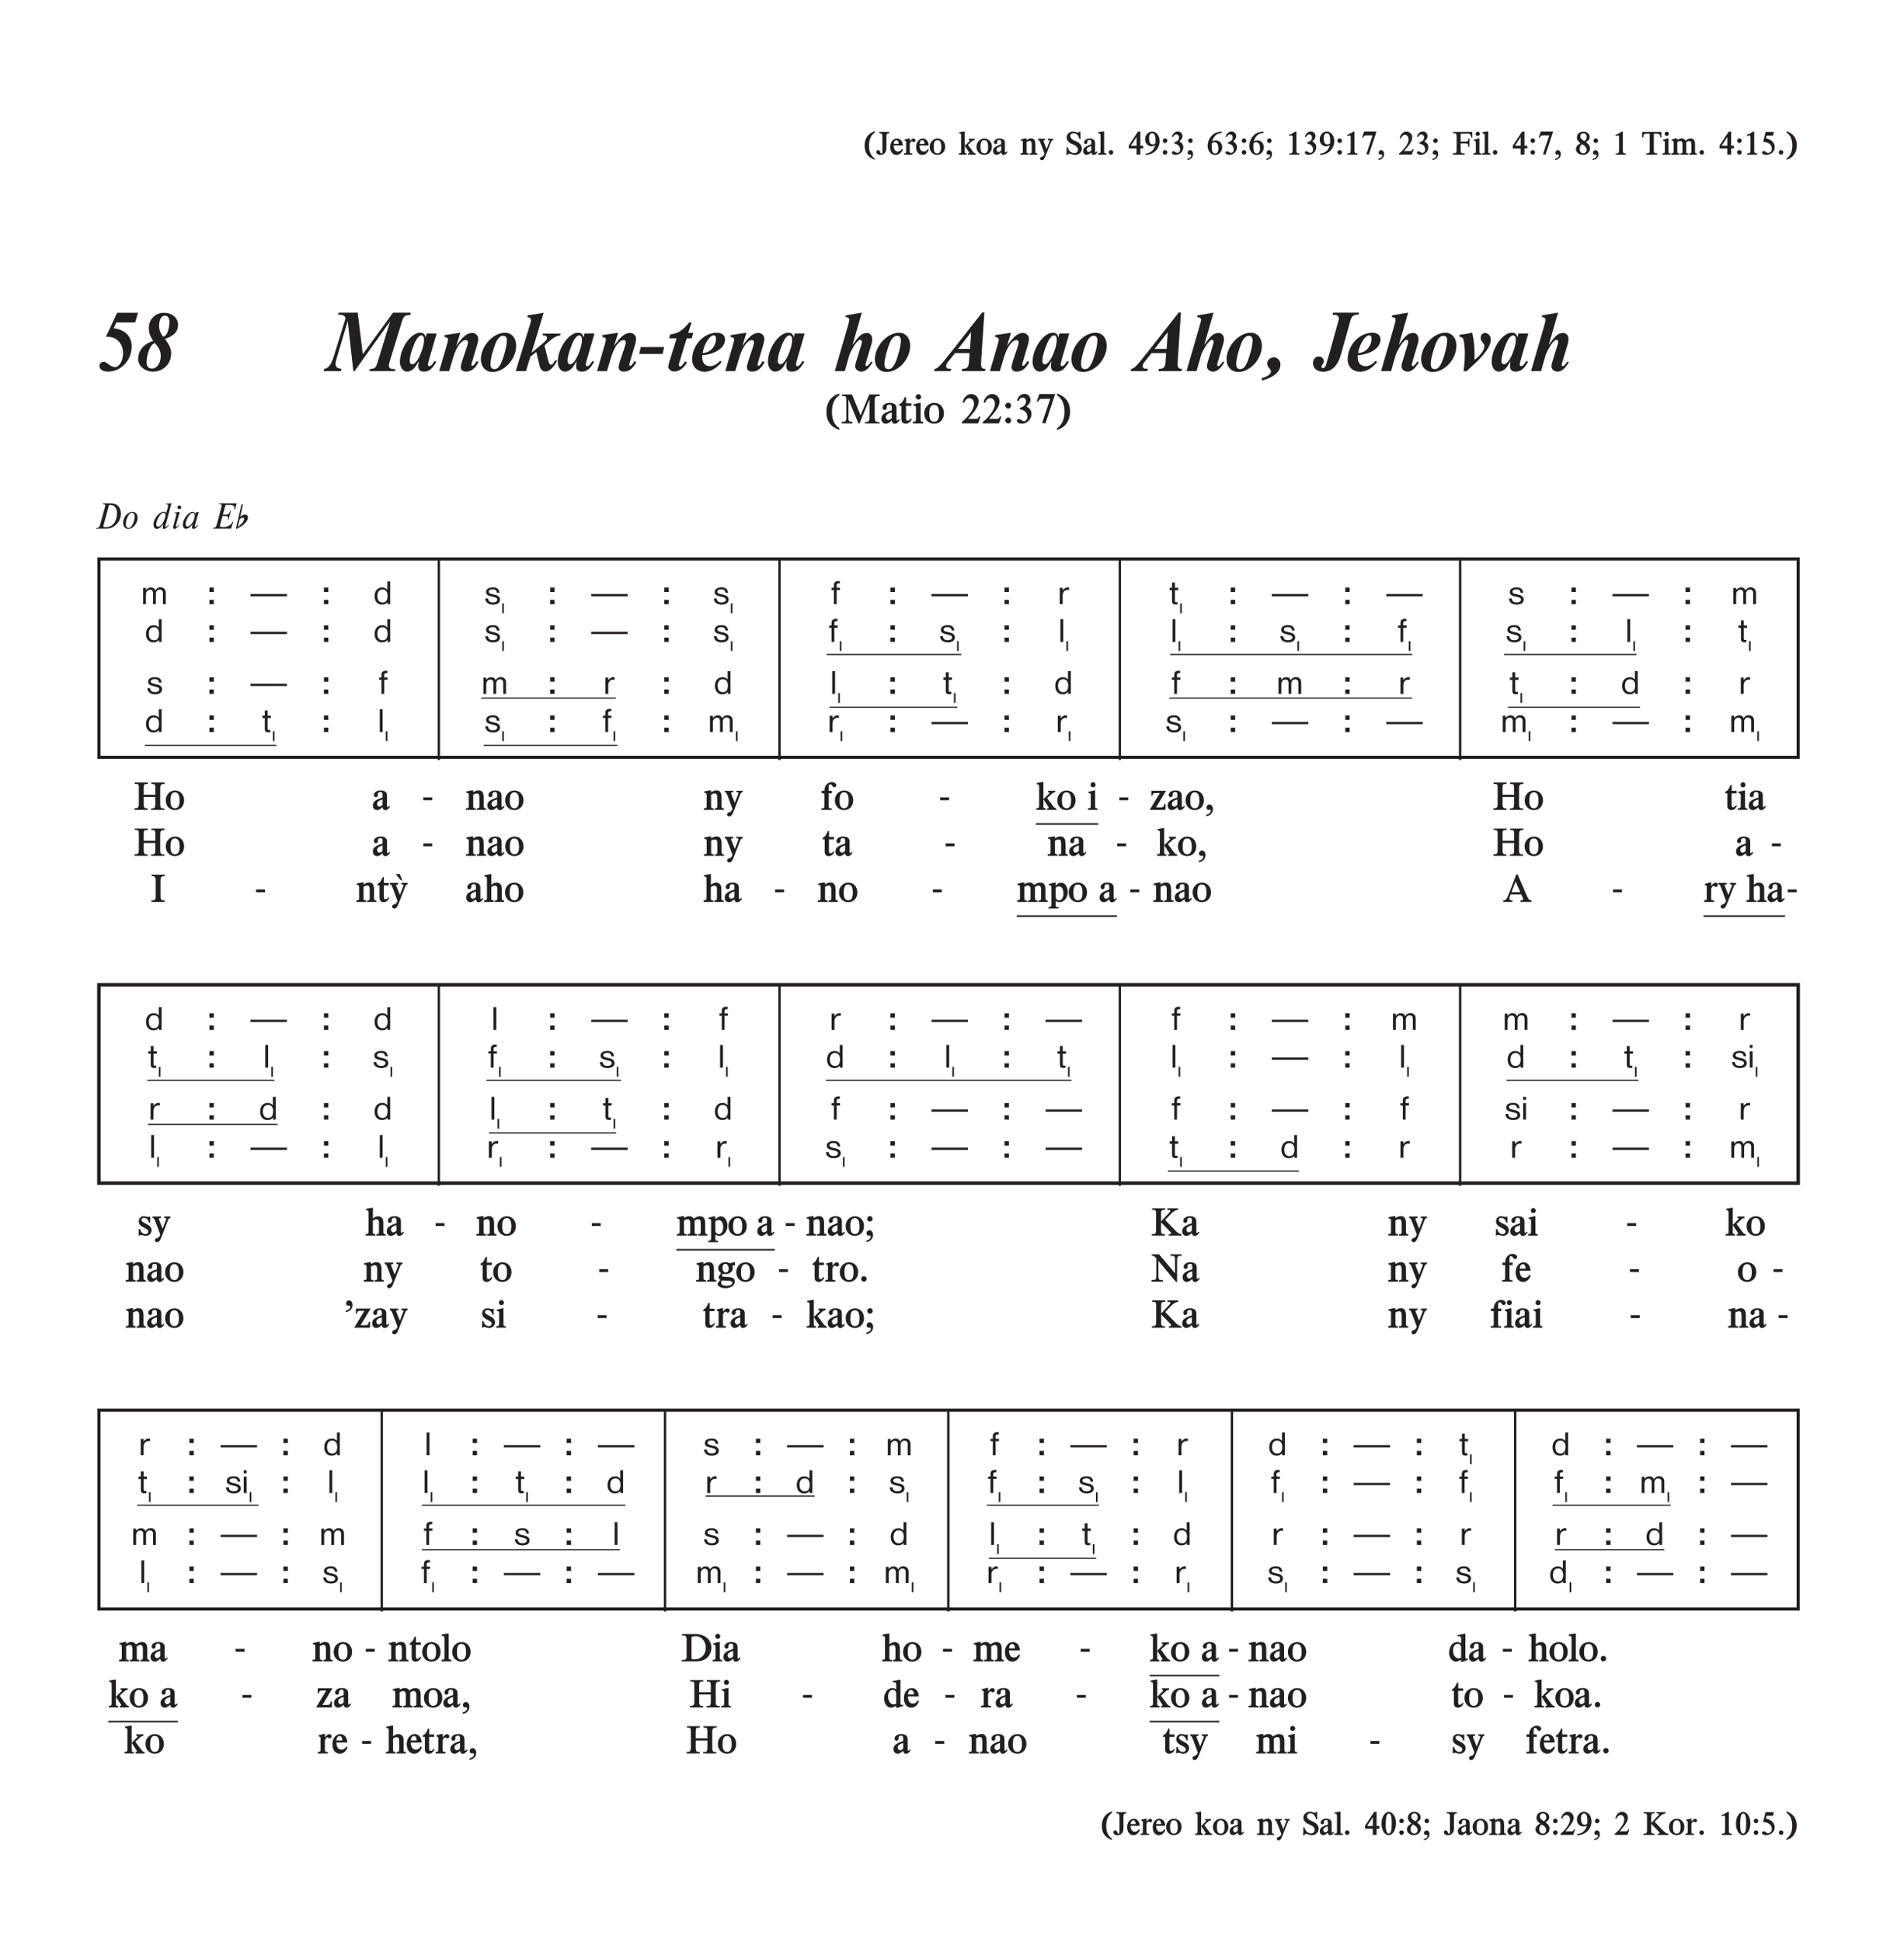 <svg xmlns="http://www.w3.org/2000/svg" xmlns:xlink="http://www.w3.org/1999/xlink" width="100%" viewBox="0 0 481.4 490.76" version="1.2" preserveAspectRatio="xMinYMin slice">
<style type="text/css">
.c0{overflow:visible}
.c1{fill:none;stroke-width:.598;stroke-linejoin:miter;stroke:rgb(13.725%,12.157%,12.549%);stroke-opacity:1;stroke-miterlimit:10;}
.c2{fill:none;stroke-width:.299;stroke-linejoin:miter;stroke:rgb(13.725%,12.157%,12.549%);stroke-opacity:1;stroke-miterlimit:10;}
.c3{fill:rgb(13.725%,12.157%,12.549%);}
.c4{fill:none;stroke-width:.398;stroke-linejoin:miter;stroke:rgb(13.725%,12.157%,12.549%);stroke-opacity:1;stroke-miterlimit:10;}
</style>
<defs>
<symbol class="c0" id="A">
<path d="M6.266,0L6.266-2.703C6.266-3.25 6.188-3.531 5.984-3.781C5.734-4.094 5.375-4.25 4.938-4.25C4.359-4.25 3.922-3.984 3.625-3.469C3.438-3.969 3.078-4.219 2.516-4.219C2.016-4.219 1.609-4.016 1.25-3.547L1.25-4.109L.531-4.109L.531,0L1.25,0L1.25-2.203C1.25-2.719 1.297-2.906 1.438-3.141C1.641-3.453 1.953-3.641 2.297-3.641C2.578-3.641 2.828-3.5 2.953-3.281C3.031-3.141 3.062-2.969 3.062-2.609L3.062,0L3.766,0L3.766-2.641C3.766-3.234 4.188-3.688 4.734-3.688C5.031-3.688 5.312-3.531 5.438-3.328C5.516-3.188 5.547-3.031 5.547-2.688L5.547,0ZM6.266,0"/>
</symbol>
<symbol class="c0" id="B">
<path d="M9.453-1.984L9.453-2.562L.234-2.562L.234-1.984ZM9.453-1.984"/>
</symbol>
<symbol class="c0" id="C">
<path d="M4.219,0L4.219-5.75L3.5-5.75L3.5-3.641C3.094-4.062 2.734-4.219 2.188-4.219C1.047-4.219 .281-3.344 .281-2.016C.281-.719 1,.109 2.141,.109C2.766,.109 3.172-.078 3.531-.516L3.531,0ZM3.562-2.109C3.562-.984 3.141-.422 2.281-.422C1.453-.422 .984-1.031 .984-2.047C.984-3.078 1.453-3.703 2.266-3.703C3.094-3.703 3.562-3.125 3.562-2.109ZM3.562-2.109"/>
</symbol>
<symbol class="c0" id="D">
<path d="M4.047-1.156C4.047-1.766 3.609-2.188 2.766-2.375L2.016-2.547C1.406-2.688 1.188-2.844 1.188-3.141C1.188-3.5 1.578-3.734 2.172-3.734C2.875-3.734 3.156-3.5 3.25-2.875L3.922-2.875C3.766-3.844 3.281-4.234 2.25-4.234C1.172-4.234 .516-3.797 .516-3.062C.516-2.531 .828-2.219 1.547-2.031L2.719-1.734C3.141-1.625 3.344-1.438 3.344-1.141C3.344-.719 2.922-.438 2.266-.438C1.484-.438 1.062-.766 1.031-1.438L.312-1.438C.344-.469 1.078,.109 2.281,.109C3.391,.109 4.047-.359 4.047-1.156ZM4.047-1.156"/>
</symbol>
<symbol class="c0" id="E">
<path d="M2.469-3.562L2.469-4.156L1.625-4.156L1.625-4.891C1.625-5.125 1.844-5.25 2.266-5.25L2.422-5.25L2.422-5.844L2.062-5.844C1.281-5.828 .922-5.5 .922-4.797L.922-4.141L.312-4.141L.312-3.562L.922-3.562L.922,0L1.625,0L1.625-3.562ZM2.469-3.562"/>
</symbol>
<symbol class="c0" id="F">
<path d="M2.875-3.547L2.875-4.203C2.734-4.219 2.656-4.234 2.547-4.234C2.062-4.234 1.656-3.984 1.266-3.469L1.266-4.125L.531-4.125L.531,0L1.266,0L1.266-2.172C1.266-3.031 1.766-3.594 2.531-3.594C2.641-3.594 2.719-3.578 2.875-3.547ZM2.875-3.547"/>
</symbol>
<symbol class="c0" id="G">
<path d="M2.516-3.531L2.516-4.141L1.688-4.141L1.688-5.453L.969-5.453L.969-4.141L.344-4.141L.344-3.531L.969-3.531L.969-.797C.969-.141 1.188,.078 1.859,.078C2.031,.078 2.125,.078 2.359,.031L2.359-.531C2.219-.5 2.141-.484 2.062-.484C1.734-.484 1.688-.547 1.688-1.047L1.688-3.531ZM2.516-3.531"/>
</symbol>
<symbol class="c0" id="H">
<path d="M1.312,0L1.312-5.75L.594-5.75L.594,0ZM1.312,0"/>
</symbol>
<symbol class="c0" id="I">
<path d="M1.234-4.984L1.234-5.75L.516-5.75L.516-4.984ZM1.234,0L1.234-4.141L.516-4.141L.516,0ZM1.234,0"/>
</symbol>
<symbol class="c0" id="J">
<path d="M1.609-3.078L1.609-4.188L.5-4.188L.5-3.078ZM1.609,0L1.609-1.094L.5-1.094L.5,0ZM1.609,0"/>
</symbol>
<symbol class="c0" id="K">
<path d="M.734,0L.734-2.484L.328-2.484L.328,0ZM.734,0"/>
</symbol>
<symbol class="c0" id="L">
<path d="M5.969-3.75C5.969-4.578 5.688-5.297 5.172-5.781C4.688-6.219 4.125-6.375 2.875-6.375L1.375-6.375L1.328-6.203L1.438-6.203C1.797-6.203 2.016-6.078 2.016-5.844C2.016-5.75 1.984-5.578 1.906-5.344L.672-.844C.562-.406 .281-.172-.109-.172L-.266-.172L-.312,0L2.562-.016C3-.016 3.578-.203 4.078-.484C5.234-1.172 5.969-2.422 5.969-3.75ZM4.984-3.875C4.984-3.109 4.766-2.281 4.406-1.641C3.906-.781 3.109-.359 2-.359C1.688-.359 1.531-.453 1.531-.656C1.531-.703 1.516-.641 1.641-1.094L2.969-5.969C3.109-5.969 3.219-5.984 3.328-5.984C4.328-5.984 4.984-5.141 4.984-3.875ZM4.984-3.875"/>
</symbol>
<symbol class="c0" id="M">
<path d="M4.031-2.75C4.031-3.625 3.484-4.25 2.719-4.25C1.516-4.25 .359-2.875 .359-1.469C.359-.562 .891,.078 1.625,.078C2.844,.078 4.031-1.297 4.031-2.75ZM3.281-3.047C3.281-2.391 3.047-1.531 2.672-.891C2.422-.438 2.078-.172 1.734-.172C1.312-.172 1.062-.547 1.062-1.172C1.062-1.578 1.156-2.062 1.328-2.562C1.672-3.5 2.156-4.031 2.656-4C3.047-3.969 3.281-3.625 3.281-3.047ZM3.281-3.047"/>
</symbol>
<symbol class="c0" id="N">
<path d="M5.031-6.422L3.656-6.234L3.609-6.094L3.875-6.094C4.109-6.109 4.188-6.047 4.188-5.844C4.188-5.734 4.156-5.578 4.125-5.438L3.734-4C3.516-4.203 3.375-4.266 3.156-4.266C1.938-4.266 .484-2.531 .484-1.078C.484-.406 .828,.078 1.312,.078C1.641,.078 2.188-.219 2.469-.562C3-1.219 2.859-1.078 2.969-1.172C2.953-1.094 2.953-1.047 2.938-1C2.812-.484 2.812-.438 2.812-.297C2.812-.078 2.953,.094 3.141,.094C3.328,.094 3.594-.047 3.844-.281C4.062-.484 4.328-.812 4.328-.891C4.328-.938 4.281-.969 4.234-.969C4.219-.969 4.203-.969 4.188-.969C3.781-.484 3.891-.609 3.859-.578C3.766-.484 3.625-.406 3.562-.406C3.531-.406 3.5-.438 3.469-.469C3.469-.5 3.453-.531 3.453-.547C3.453-.547 3.531-.844 3.641-1.25ZM3.531-3.516C3.531-3.172 3.422-2.703 3.219-2.234C2.797-1.188 2.156-.484 1.656-.484C1.359-.484 1.172-.734 1.172-1.125C1.172-1.594 1.453-2.344 1.844-3C2.297-3.703 2.656-4 3.031-4C3.344-4 3.531-3.812 3.531-3.516ZM3.531-3.516"/>
</symbol>
<symbol class="c0" id="O">
<path d="M2.516-5.375C2.516-5.625 2.312-5.844 2.047-5.844C1.781-5.844 1.578-5.641 1.578-5.391C1.578-5.125 1.781-4.906 2.047-4.906C2.312-4.906 2.516-5.109 2.516-5.375ZM2.141-4.234C2.141-4.25 2.125-4.266 2.094-4.266C2.078-4.266 2.062-4.25 2.047-4.25C2.016-4.234 2.031-4.234 1.594-4.156C1.406-4.109 1.062-4.062 .906-4.062C.812-4.062 .781-4 .781-3.922C.781-3.906 .781-3.906 .797-3.891L1-3.891C1.219-3.891 1.297-3.844 1.297-3.703C1.297-3.594 1.266-3.438 1.219-3.25L.453-.438L.453-.328C.453-.078 .594,.078 .844,.078C1.062,.078 1.266-.047 1.609-.422C2.016-.859 1.984-.812 1.984-.891C1.984-.938 1.938-1 1.906-1C1.906-1 1.891-.984 1.875-.953C1.859-.938 1.844-.906 1.812-.875C1.797-.875 1.766-.828 1.719-.766C1.609-.609 1.375-.438 1.297-.438C1.219-.438 1.172-.484 1.172-.547C1.172-.625 1.219-.891 1.312-1.234L2.094-4.078C2.125-4.172 2.141-4.234 2.141-4.234ZM2.141-4.234"/>
</symbol>
<symbol class="c0" id="P">
<path d="M4.328-4.172C4.328-4.188 4.312-4.203 4.281-4.203L4.234-4.188L3.766-4.141C3.672-4.125 3.641-4.094 3.625-4.031L3.516-3.672C3.359-4.078 3.156-4.25 2.859-4.25C2.359-4.25 1.828-3.906 1.328-3.328C.703-2.594 .344-1.719 .344-1.016C.344-.375 .656,.047 1.125,.047C1.531,.047 2.109-.281 2.453-.688C2.781-1.094 2.703-1 2.812-1.094C2.703-.75 2.656-.547 2.656-.328C2.656-.062 2.797,.078 3.047,.078C3.281,.078 3.688-.156 3.906-.438C4.266-.922 4.219-.859 4.219-.891C4.219-.938 4.172-1 4.141-1C4.094-1 4.078-.969 4.031-.891C3.875-.656 3.594-.422 3.469-.422C3.391-.422 3.359-.469 3.359-.562C3.359-.609 3.375-.688 3.391-.781L4.297-4.062C4.312-4.109 4.328-4.156 4.328-4.172ZM3.344-3.344C3.344-2.078 2.344-.531 1.516-.531C1.234-.531 1.062-.766 1.062-1.156C1.062-1.609 1.297-2.297 1.672-2.953C2.062-3.625 2.5-4 2.875-3.969C3.172-3.953 3.344-3.734 3.344-3.344ZM3.344-3.344"/>
</symbol>
<symbol class="c0" id="Q">
<path d="M5.766-6.297C5.75-6.344 5.719-6.375 5.578-6.375L1.359-6.375L1.297-6.203L1.406-6.203C1.812-6.203 2-6.078 2-5.812C2-5.688 1.984-5.562 1.812-4.969L.75-.969C.578-.359 .375-.188-.156-.188L-.203,0L4.359,0L4.906-1.625L4.938-1.734C4.953-1.781 4.922-1.812 4.875-1.812C4.812-1.812 4.797-1.781 4.719-1.641C4.375-.891 3.484-.391 2.531-.391C1.719-.391 1.562-.438 1.562-.641C1.562-.75 1.531-.656 1.719-1.297L1.781-1.562L2.219-3.172L3.125-3.172C3.453-3.172 3.641-3 3.641-2.672C3.641-2.594 3.641-2.562 3.625-2.531L3.562-2.312C3.562-2.25 3.547-2.203 3.547-2.203C3.547-2.188 3.578-2.156 3.625-2.156C3.688-2.141 3.688-2.156 3.75-2.344L4.297-4.312C4.312-4.359 4.312-4.375 4.312-4.391C4.312-4.453 4.266-4.484 4.219-4.484C4.188-4.484 4.156-4.469 4.141-4.422C3.859-3.672 3.672-3.531 3-3.531L2.312-3.531L2.969-5.984L4.203-5.984C4.828-5.984 5.234-5.672 5.234-5.203C5.234-5.172 5.219-5.078 5.203-4.938C5.203-4.906 5.203-4.859 5.203-4.797L5.359-4.797L5.75-6.219C5.766-6.25 5.766-6.266 5.766-6.297ZM5.766-6.297"/>
</symbol>
<symbol class="c0" id="R">
<path d="M1.969-5.891C2-6.047 1.969-6.141 1.844-6.141C1.719-6.141 1.609-6.031 1.578-5.891L.266-.172C.219-.016 .25,.047 .375,.047C.422,.047 .453,.047 .484,.031L.891-.188C2.219-.891 3.062-1.75 3.266-2.609C3.375-3.141 3.062-3.547 2.547-3.547C2.094-3.547 1.688-3.344 1.266-2.938C1.281-2.984 1.281-3 1.312-3.031ZM.672-.375C.672-.422 .688-.438 .719-.484L1.141-2.281L1.266-2.422C1.469-2.641 1.734-2.766 1.969-2.766C2.203-2.766 2.359-2.562 2.297-2.328C2.188-1.828 1.766-1.266 1.047-.688ZM.672-.375"/>
</symbol>
<symbol class="c0" id="S">
<path d="M3.234-5.609L3.234-5.938C1.547-5.422 .641-4.156 .641-2.281C.641-.469 1.469,.672 3.203,1.281L3.203,.953C2.219,.281 1.75-.766 1.75-2.297C1.75-3.859 2.234-4.938 3.234-5.609ZM3.234-5.609"/>
</symbol>
<symbol class="c0" id="T">
<path d="M3.359-5.438L3.359-5.75L.812-5.75L.812-5.438L1.016-5.438C1.469-5.438 1.625-5.203 1.625-4.594L1.625-.766C1.625-.438 1.562-.312 1.359-.312C1.25-.312 1.141-.422 1.094-.594C.953-1.016 .812-1.141 .547-1.141C.281-1.141 .094-.953 .094-.688C.094-.266 .516,.062 1.078,.062C2.078,.062 2.641-.562 2.641-1.672L2.641-4.5C2.641-5.234 2.734-5.375 3.359-5.438ZM3.359-5.438"/>
</symbol>
<symbol class="c0" id="U">
<path d="M3.312-1.281L3.078-1.484C2.781-1 2.469-.797 2.031-.797C1.375-.797 1-1.312 .969-2.312L3.281-2.312C3.266-3.344 2.656-4.078 1.797-4.078C.828-4.078 .109-3.172 .109-1.969C.109-.734 .719,.062 1.688,.062C2.406,.062 3.016-.453 3.312-1.281ZM2.234-2.734L.984-2.734C1.016-3.344 1.266-3.672 1.656-3.672C2.016-3.672 2.234-3.312 2.234-2.734ZM2.234-2.734"/>
</symbol>
<symbol class="c0" id="V">
<path d="M3.031-3.609C3.031-3.875 2.844-4.062 2.547-4.062C2.266-4.062 2.031-3.891 1.625-3.391L1.625-4.094L1.344-4.094C.875-3.984 .75-3.938 .266-3.828L.312-3.578C.641-3.5 .688-3.469 .688-3.203L.688-.797C.688-.453 .609-.344 .328-.344L.125-.344L.125,0L2.25,0L2.25-.328L1.984-.328C1.703-.328 1.609-.422 1.609-.688L1.609-2.812C1.656-2.891 1.703-2.953 1.719-3C1.891-3.266 2-3.375 2.141-3.375C2.172-3.375 2.234-3.359 2.266-3.344C2.484-3.188 2.516-3.172 2.656-3.172C2.859-3.172 3.031-3.359 3.031-3.609ZM3.031-3.609"/>
</symbol>
<symbol class="c0" id="W">
<path d="M4.016-2C4.016-3.219 3.219-4.078 2.094-4.078C.969-4.078 .109-3.172 .109-2.016C.109-.797 .922,.047 2.062,.047C3.203,.047 4.016-.797 4.016-2ZM3.047-1.953C3.047-.844 2.734-.328 2.078-.328C1.422-.328 1.109-.828 1.109-1.922C1.109-3.156 1.391-3.688 2.062-3.688C2.734-3.688 3.047-3.125 3.047-1.953ZM3.047-1.953"/>
</symbol>
<symbol class="c0" id="X">
<path d="M4.375,0L4.375-.297C4.047-.359 3.906-.453 3.609-.859L2.406-2.469L3.359-3.344C3.625-3.578 3.812-3.672 4.125-3.688L4.125-4.016L2.609-4.016L2.609-3.703L2.75-3.703C2.828-3.703 2.891-3.641 2.891-3.578C2.891-3.516 2.844-3.453 2.781-3.375L1.609-2.25L1.609-5.859L1.359-5.859C.859-5.766 .703-5.734 .188-5.641L.219-5.375L.328-5.375C.594-5.375 .703-5.219 .703-4.844L.703-.812C.703-.484 .594-.344 .312-.344L.109-.344L.109,0L2.078,0L2.078-.328L1.906-.328C1.688-.328 1.609-.453 1.609-.781L1.609-2.25L2.703-.609C2.734-.547 2.75-.5 2.75-.438C2.75-.375 2.688-.328 2.594-.328L2.438-.328L2.438,0ZM4.375,0"/>
</symbol>
<symbol class="c0" id="Y">
<path d="M3.812-.688L3.641-.859C3.5-.672 3.391-.578 3.297-.578C3.203-.578 3.156-.672 3.156-.859L3.156-2.812C3.156-3.328 3.078-3.547 2.891-3.734C2.672-3.953 2.266-4.094 1.828-4.094C.984-4.094 .375-3.672 .375-3.109C.375-2.875 .578-2.672 .797-2.672C1.016-2.672 1.219-2.875 1.219-3.109L1.203-3.359C1.203-3.578 1.453-3.75 1.75-3.75C2.062-3.75 2.203-3.609 2.203-3.266L2.203-2.594C.641-2.094 .156-1.688 .156-.922C.156-.359 .516,.047 1.031,.047C1.391,.047 1.703-.125 2.188-.562C2.297-.125 2.453,.062 2.797,.062L2.828,.062C3.156,.062 3.469-.172 3.812-.688ZM2.203-1.047C1.891-.766 1.719-.672 1.516-.672C1.266-.672 1.031-.969 1.031-1.281C1.031-1.672 1.422-1.969 2.203-2.188ZM2.203-1.047"/>
</symbol>
<symbol class="c0" id="Z">
<path d="M4.406,0L4.406-.312L4.266-.312C4-.312 3.891-.453 3.891-.828L3.891-2.484C3.891-3.625 3.578-4.109 2.812-4.109C2.438-4.109 2.141-4 1.656-3.688L1.656-4.109L1.297-4.109C.812-3.984 .672-3.953 .188-3.859L.219-3.562L.391-3.562C.625-3.562 .719-3.438 .719-3.125L.719-.688C.719-.469 .594-.344 .359-.344L.125-.344L.125,0L2.203,0L2.203-.328L2.031-.328C1.781-.328 1.656-.438 1.656-.719L1.656-3.188C1.922-3.375 2.188-3.469 2.422-3.469C2.828-3.469 2.969-3.219 2.969-2.5L2.969-.688C2.969-.453 2.844-.312 2.594-.312L2.422-.312L2.422,0ZM4.406,0"/>
</symbol>
<symbol class="c0" id="a">
<path d="M3.828-3.703L3.828-4.016L2.516-4.016L2.516-3.688L2.734-3.688C2.875-3.688 2.953-3.641 2.953-3.547C2.953-3.484 2.938-3.422 2.922-3.359L2.188-1.469L1.469-3.266C1.422-3.359 1.406-3.453 1.406-3.516C1.406-3.641 1.5-3.703 1.719-3.703L1.844-3.703L1.844-4.016L.062-4.016L.062-3.703C.344-3.688 .406-3.578 .719-2.781L1.688-.219L1.547,.078C1.453,.266 1.312,.391 1.172,.453C.688,.594 .547,.719 .547,.984C.547,1.203 .734,1.391 .984,1.391C1.422,1.391 1.625,1.094 2.062-.031L3.219-2.984C3.438-3.562 3.516-3.656 3.828-3.703ZM3.828-3.703"/>
</symbol>
<symbol class="c0" id="b">
<path d="M4.062-1.547C4.062-2.297 3.578-2.938 2.703-3.328L2-3.656C1.422-3.906 1.125-4.266 1.125-4.703C1.125-5.141 1.453-5.453 1.938-5.453C2.672-5.453 3.203-4.906 3.422-3.969L3.719-3.969L3.672-5.844L3.406-5.844C3.375-5.656 3.281-5.594 3.094-5.594C2.969-5.594 2.938-5.594 2.562-5.719C2.328-5.797 2.078-5.844 1.859-5.844C.906-5.844 .203-5.219 .203-4.375C.203-3.688 .625-3.141 1.391-2.781L2.141-2.422C2.75-2.141 3.062-1.75 3.062-1.281C3.062-.734 2.703-.391 2.125-.391C1.328-.391 .656-1.016 .484-1.922L.203-1.922L.156,.078L.484,.078C.578-.188 .656-.266 .844-.266C.953-.266 1.078-.234 1.188-.203C1.938,.031 2.031,.062 2.391,.062C3.297,.062 4.062-.672 4.062-1.547ZM4.062-1.547"/>
</symbol>
<symbol class="c0" id="c">
<path d="M2.172,0L2.172-.344L2.031-.344C1.688-.359 1.625-.422 1.625-.844L1.625-5.859L1.266-5.859C.766-5.766 .609-5.734 .125-5.672L.141-5.375L.297-5.375C.609-5.375 .719-5.203 .719-4.797L.719-.969C.719-.484 .641-.359 .344-.359L.094-.359L.094,0ZM2.172,0"/>
</symbol>
<symbol class="c0" id="d">
<path d="M1.688-.578C1.688-.906 1.453-1.156 1.125-1.156C.797-1.156 .547-.906 .547-.594C.547-.266 .797,0 1.109,0C1.438,0 1.688-.266 1.688-.578ZM1.688-.578"/>
</symbol>
<symbol class="c0" id="e">
<path d="M3.891-1.562L3.891-2.25L3.172-2.25L3.172-5.828L2.562-5.828L.234-2.297L.234-1.562L2.203-1.562L2.203-.016L3.172-.016L3.172-1.562ZM2.219-2.25L.766-2.25L2.219-4.484ZM2.219-2.25"/>
</symbol>
<symbol class="c0" id="f">
<path d="M3.906-3.406C3.906-4.781 3.078-5.844 2.031-5.844C1.016-5.844 .219-4.969 .219-3.844C.219-2.859 .906-2.125 1.844-2.125C2.141-2.125 2.359-2.172 2.766-2.344C2.359-1.031 1.516-.328 .266-.234L.266,.047L.484,.031C2.391,0 3.906-1.516 3.906-3.406ZM2.859-3.781L2.844-2.844C2.844-2.828 2.75-2.766 2.625-2.703C2.5-2.609 2.328-2.578 2.141-2.578C1.531-2.578 1.234-3.109 1.234-4.25C1.234-4.984 1.531-5.438 2.016-5.438C2.562-5.438 2.859-4.875 2.859-3.781ZM2.859-3.781"/>
</symbol>
<symbol class="c0" id="g">
<path d="M1.703-3.547C1.703-3.859 1.453-4.109 1.141-4.109C.812-4.109 .547-3.859 .547-3.547C.547-3.219 .797-2.953 1.109-2.953C1.438-2.953 1.703-3.219 1.703-3.547ZM1.703-.578C1.703-.906 1.453-1.156 1.141-1.156C.797-1.156 .547-.906 .547-.594C.547-.266 .797,0 1.109,0C1.438,0 1.703-.266 1.703-.578ZM1.703-.578"/>
</symbol>
<symbol class="c0" id="h">
<path d="M3.5-1.859C3.5-2.531 3.203-2.969 2.484-3.359C3.109-3.875 3.297-4.203 3.297-4.703C3.297-5.359 2.781-5.859 2.109-5.859C1.406-5.859 .766-5.266 .625-4.5L.938-4.5C1.109-4.906 1.391-5.125 1.734-5.125C2.141-5.125 2.422-4.797 2.422-4.359C2.422-3.766 1.953-3.281 1.203-3.109L1.203-2.828C2.156-2.641 2.688-2.094 2.688-1.297C2.688-.797 2.406-.453 2-.453C1.828-.453 1.797-.469 1.438-.703C1.266-.812 1.109-.875 .953-.875C.766-.875 .594-.703 .594-.531C.594-.219 1.047,.047 1.578,.047C2.609,.047 3.5-.828 3.5-1.859ZM3.5-1.859"/>
</symbol>
<symbol class="c0" id="i">
<path d="M1.734-3.531C1.734-3.844 1.484-4.109 1.172-4.109C.844-4.109 .578-3.859 .578-3.547C.578-3.219 .828-2.953 1.141-2.953C1.484-2.953 1.734-3.219 1.734-3.531ZM1.828-.141C1.828-.719 1.516-1.141 1.078-1.141C.719-1.141 .453-.844 .453-.469C.453-.203 .641,0 .891,0C.938,0 1-.016 1.062-.016C1.094-.031 1.141-.031 1.172-.031C1.281-.031 1.344,.047 1.344,.188C1.344,.594 1,.906 .391,1.031L.391,1.344C1.203,1.281 1.828,.641 1.828-.141ZM1.828-.141"/>
</symbol>
<symbol class="c0" id="j">
<path d="M3.906-1.891C3.906-2.859 3.203-3.609 2.281-3.609C1.984-3.609 1.781-3.547 1.359-3.359C1.75-4.719 2.516-5.391 3.797-5.531L3.828-5.828C3.094-5.797 2.531-5.656 2.062-5.438C1.047-4.922 .219-3.516 .219-2.312C.219-.953 1.031,.078 2.109,.078C3.094,.078 3.906-.812 3.906-1.891ZM2.938-1.516C2.938-.75 2.625-.297 2.109-.297C1.516-.297 1.25-.844 1.25-2.141C1.25-2.406 1.266-2.531 1.281-2.891C1.281-2.906 1.344-2.938 1.438-2.984C1.516-3.031 1.547-3.047 1.578-3.062C1.703-3.125 1.844-3.156 1.969-3.156C2.609-3.156 2.938-2.594 2.938-1.516ZM2.938-1.516"/>
</symbol>
<symbol class="c0" id="k">
<path d="M3.391,0L3.391-.312L3.203-.312C2.797-.312 2.625-.516 2.625-1L2.625-5.844L2.391-5.844C1.719-5.453 1.5-5.328 .766-4.969L.891-4.688L1.031-4.75C1.172-4.828 1.297-4.875 1.391-4.875C1.578-4.875 1.672-4.703 1.672-4.312L1.672-1.297C1.672-.5 1.547-.312 1.031-.312L.828-.312L.828,0ZM3.391,0"/>
</symbol>
<symbol class="c0" id="l">
<path d="M4.047-5.844L.922-5.844L.375-4.328L.688-4.328C.938-4.812 1.016-4.875 1.516-4.875L3.062-4.875L1.469-.109L2.109,0ZM4.047-5.844"/>
</symbol>
<symbol class="c0" id="m">
<path d="M1.828-.141C1.828-.719 1.516-1.141 1.078-1.141C.734-1.141 .453-.844 .453-.484C.453-.188 .641,0 .938,0C.969,0 .984,0 1-.016C1.125-.047 1.109-.047 1.156-.047C1.281-.047 1.344,.031 1.344,.203C1.344,.594 .984,.922 .391,1.031L.391,1.344C1.203,1.281 1.828,.641 1.828-.141ZM1.828-.141"/>
</symbol>
<symbol class="c0" id="n">
<path d="M3.922-1.391L3.656-1.391L3.469-1.094C3.391-.969 3.328-.922 3.203-.922L1.484-.922C2.25-1.797 2.531-2.141 2.797-2.516C3.328-3.234 3.562-3.812 3.562-4.375C3.562-5.188 2.906-5.844 2.078-5.844C1.266-5.844 .5-5.062 .391-4.141L.703-4.141C.922-4.703 1.266-5.016 1.734-5.016C2.266-5.016 2.641-4.531 2.641-3.875C2.641-2.891 1.703-1.484 .234-.281L.234-.016L3.453-.016ZM3.922-1.391"/>
</symbol>
<symbol class="c0" id="o">
<path d="M5.109-4.312L5.078-5.75L.172-5.75L.172-5.438L.609-5.438C.969-5.438 1.125-5.203 1.125-4.734L1.125-1.125C1.125-.562 .922-.328 .391-.328L.141-.328L.141,0L3.172,0L3.172-.328L2.766-.328C2.266-.328 2.141-.516 2.141-1.266L2.141-2.844L3.406-2.844C3.906-2.844 4.109-2.641 4.109-2.125L4.109-2L4.375-2L4.375-4.094L4.109-4.094L4.109-3.859C4.109-3.484 3.859-3.281 3.391-3.281L2.141-3.281L2.141-5.328L4.047-5.328C4.5-5.328 4.719-5.047 4.859-4.312ZM5.109-4.312"/>
</symbol>
<symbol class="c0" id="p">
<path d="M1.734-5.266C1.734-5.562 1.484-5.812 1.188-5.812C.906-5.812 .656-5.562 .656-5.266C.656-4.969 .891-4.734 1.188-4.734C1.484-4.734 1.734-4.969 1.734-5.266ZM2.125,0L2.125-.328L1.938-.328C1.688-.328 1.625-.422 1.625-.875L1.625-4.094L1.406-4.094C.875-3.938 .719-3.906 .203-3.797L.25-3.547C.656-3.484 .719-3.406 .719-3L.719-.969C.719-.5 .641-.344 .375-.344L.094-.344L.094,0ZM2.125,0"/>
</symbol>
<symbol class="c0" id="q">
<path d="M3.844-1.594C3.844-2.188 3.562-2.641 2.812-3.172C3.5-3.578 3.766-3.953 3.766-4.5C3.766-5.266 3.078-5.828 2.141-5.828C1.219-5.828 .531-5.203 .531-4.359C.531-3.797 .75-3.438 1.438-2.891C.953-2.547 .922-2.531 .766-2.406C.469-2.141 .281-1.75 .281-1.406C.281-.594 1.062,.047 2.062,.047C3.062,.047 3.844-.672 3.844-1.594ZM3.016-4.516C3.016-4.047 2.844-3.75 2.422-3.453C2.406-3.438 2.312-3.5 2.094-3.656C1.906-3.781 1.859-3.812 1.781-3.875C1.516-4.109 1.391-4.344 1.391-4.625C1.391-5.094 1.703-5.438 2.156-5.438C2.656-5.438 3.016-5.047 3.016-4.516ZM3-1.219C3-.734 2.625-.344 2.156-.344C1.609-.344 1.234-.781 1.234-1.453C1.234-1.969 1.422-2.328 1.828-2.641C1.828-2.641 1.922-2.594 2.125-2.469C2.328-2.344 2.359-2.312 2.453-2.25C2.828-1.938 3-1.609 3-1.219ZM3-1.219"/>
</symbol>
<symbol class="c0" id="r">
<path d="M5.047-4.359L5-5.75L.172-5.75L.109-4.359L.406-4.359C.469-5.125 .641-5.328 1.281-5.328L2.062-5.328L2.062-1.062C2.062-.516 1.891-.328 1.406-.328L1.156-.328L1.156,0L3.953,0L3.953-.328L3.766-.328C3.281-.328 3.094-.531 3.094-1.062L3.094-5.312L3.781-5.312C4.516-5.312 4.734-5.094 4.734-4.359ZM5.047-4.359"/>
</symbol>
<symbol class="c0" id="s">
<path d="M6.578,0L6.578-.312L6.453-.312C6.219-.312 6.109-.484 6.109-.891L6.109-2.625C6.109-3.625 5.766-4.078 4.969-4.078C4.547-4.078 4.141-3.906 3.719-3.562C3.406-3.953 3.156-4.094 2.734-4.094C2.328-4.094 2.016-3.984 1.641-3.688L1.641-4.094L1.219-4.094C.75-3.969 .609-3.938 .141-3.828L.172-3.562L.281-3.562C.609-3.562 .703-3.406 .703-2.891L.703-.859C.703-.516 .594-.359 .328-.359L.109-.359L.109,0L2.172,0L2.172-.328L2-.328C1.688-.328 1.625-.422 1.625-.828L1.625-3.172C1.953-3.391 2.109-3.453 2.359-3.453C2.75-3.453 2.953-3.203 2.953-2.688L2.938-.828C2.938-.406 2.875-.328 2.5-.328L2.391-.328L2.391,0L4.422,0L4.422-.328L4.25-.328C3.984-.328 3.875-.438 3.875-.75L3.875-3.188C3.922-3.203 3.984-3.234 4-3.25C4.312-3.406 4.438-3.453 4.641-3.453C5.016-3.453 5.188-3.188 5.188-2.594L5.188-.75C5.188-.469 5.078-.328 4.844-.328L4.641-.328L4.641,0ZM6.578,0"/>
</symbol>
<symbol class="c0" id="t">
<path d="M3.672-1.891C3.672-3 2.844-3.844 1.453-4.125L1.594-4.828L3.219-4.828L3.469-5.75L1.359-5.75L.734-3.25C2.078-3.203 2.953-2.516 2.953-1.516C2.953-.875 2.547-.438 1.953-.438C1.797-.438 1.609-.516 1.5-.609C1.203-.875 1.109-.922 .859-.922C.641-.922 .438-.75 .438-.547C.438-.203 .891,.047 1.5,.047C2.719,.047 3.672-.797 3.672-1.891ZM3.672-1.891"/>
</symbol>
<symbol class="c0" id="u">
<path d="M2.859-2.359C2.859-4.156 2.016-5.328 .281-5.922L.281-5.594C1.234-4.953 1.734-3.859 1.734-2.391C1.734-.797 1.25,.281 .25,.969L.25,1.281C1.875,.859 2.859-.516 2.859-2.359ZM2.859-2.359"/>
</symbol>
<symbol class="c0" id="v">
<path d="M3.891-2.922C3.891-4.578 3.109-5.812 2.062-5.812C1.078-5.812 .234-4.484 .234-2.922C.234-1.219 1,.047 2.047,.047C3.094,.047 3.891-1.25 3.891-2.922ZM2.828-2.922C2.828-1.062 2.594-.344 2.031-.344C1.547-.344 1.297-1.156 1.297-2.781C1.297-3.219 1.344-3.812 1.391-4.141C1.5-5.047 1.719-5.438 2.109-5.406C2.609-5.375 2.828-4.656 2.828-2.922ZM2.828-2.922"/>
</symbol>
<symbol class="c0" id="w">
<path d="M6.422,0L6.422-.312C5.969-.344 5.594-.578 5.047-1.141L2.953-3.312L3.953-4.328C4.688-5.094 5.047-5.328 5.703-5.438L5.703-5.75L3.438-5.75L3.438-5.438L3.766-5.438C3.984-5.438 4.062-5.359 4.062-5.203C4.062-5.109 4.031-5.031 3.953-4.969L2.078-2.984L2.078-4.781C2.078-5.234 2.266-5.438 2.641-5.438L2.969-5.438L2.969-5.75L.172-5.75L.172-5.438L.531-5.438C.875-5.438 1.031-5.219 1.031-4.734L1.031-1.094C1.031-.547 .859-.328 .438-.328L.391-.328L.141-.344L.141,0L2.922,0L2.922-.312L2.641-.312C2.266-.312 2.078-.516 2.078-.953L2.078-2.797L4.078-.781C4.156-.688 4.203-.594 4.203-.5C4.203-.391 4.125-.328 4-.328L3.734-.328L3.734,0ZM6.422,0"/>
</symbol>
<symbol class="c0" id="x">
<path d="M10.297-14.75L5.016-14.75L2.172-8.656L2.734-8.656C4.922-8.656 6.516-6.906 6.516-4.531C6.516-2.672 5.562-1.031 4.5-1.031C4.016-1.031 3.469-1.25 2.969-1.625C2.047-2.312 2.016-2.344 1.531-2.344C.984-2.344 .547-1.859 .547-1.281C.547-.453 1.422,.125 2.719,.125C6,.125 8.688-2.734 8.688-6.234C8.688-8.797 6.984-10.516 4.141-10.828L4.812-12.297L9.578-12.297ZM10.297-14.75"/>
</symbol>
<symbol class="c0" id="y">
<path d="M10.375-11.688C10.375-13.438 8.891-14.734 6.844-14.734C4.578-14.734 2.984-13.125 2.984-10.812C2.984-9.719 3.312-8.812 4.094-7.625C1.703-6.906 .281-5.188 .281-3.016C.281-1.312 1.984,.125 4.031,.125C6.656,.125 8.625-1.844 8.625-4.453C8.625-5.609 8.281-6.453 7.062-8.141C9.359-8.906 10.375-10 10.375-11.688ZM8.203-12.375C8.203-11.656 8.031-10.766 7.781-10.031C7.469-9.172 7.219-8.906 6.594-8.688C6.578-8.688 6.469-8.844 6.234-9.219C6.031-9.547 5.984-9.688 5.906-9.859C5.688-10.328 5.578-10.875 5.578-11.422C5.578-13.031 6.141-14.016 7.062-14.016C7.781-14.016 8.203-13.422 8.203-12.375ZM6-3.875C6-2.047 5.031-.641 3.781-.641C2.906-.641 2.422-1.203 2.422-2.219C2.422-3.125 2.656-4.375 3.031-5.281C3.406-6.25 3.766-6.719 4.469-7.125C4.469-7.125 4.656-6.922 4.891-6.609C5.094-6.359 5.266-6.125 5.422-5.859C5.812-5.266 6-4.625 6-3.875ZM6-3.875"/>
</symbol>
<symbol class="c0" id="z">
<path d="M21.859-14.766L17.375-14.766L9.734-4.281L8.453-14.766L3.656-14.766L3.469-14.234L4.016-14.234C4.734-14.234 5.344-13.859 5.344-13.406C5.344-13.297 5.312-13.125 5.25-12.906L2.766-4.891C1.766-1.562 1.312-.891-.062-.516L-.172,0L4.203,0L4.359-.547C3.25-.719 2.844-1.062 2.844-1.875C2.844-2.141 2.891-2.391 2.969-2.656L5.922-12.688L7.344,.016L7.641,.016L16.656-12.609L13.422-2.062C13.031-.812 12.766-.594 11.516-.516L11.422,0L17.844,0L17.969-.516L17.422-.516C16.75-.516 16.312-.844 16.312-1.391C16.312-1.578 16.359-1.859 16.453-2.172L19.641-12.594C20.016-13.766 20.406-14.141 21.359-14.156L21.719-14.172ZM21.859-14.766"/>
</symbol>
<symbol class="c0" id="AA">
<path d="M10-9.516L7.516-9.516L7.219-8.516C7.047-9.359 6.656-9.703 5.812-9.703C3.484-9.703 .719-5.719 .719-2.344C.719-.953 1.484,.125 2.5,.125C3.266,.125 4.016-.312 4.578-1.062C4.828-1.406 4.906-1.562 5.5-2.547C5.391-1.984 5.359-1.703 5.359-1.281C5.359-.359 5.844,.125 6.766,.125C8.078,.125 8.844-.5 9.938-2.391L9.438-2.531C8.766-1.469 8.547-1.266 8.141-1.266C7.953-1.266 7.797-1.406 7.797-1.562C7.797-1.797 7.906-2.281 8.078-2.891ZM6.828-7.953C6.828-7.266 6.688-6.469 6.438-5.688L6.234-5.094C5.609-3.172 4.578-1.719 3.844-1.719C3.469-1.719 3.203-2.047 3.203-2.531C3.203-3.391 3.422-4.391 3.922-5.719L4.219-6.531C4.812-8.109 5.547-9.062 6.203-9.031C6.594-9 6.828-8.594 6.828-7.953ZM6.828-7.953"/>
</symbol>
<symbol class="c0" id="AB">
<path d="M10.531-2.281L10.062-2.531C9.953-2.391 9.891-2.281 9.859-2.219C9.484-1.578 9.203-1.312 8.969-1.328C8.828-1.344 8.734-1.438 8.734-1.609C8.734-1.656 8.812-1.938 8.906-2.297L10.172-6.531C10.375-7.203 10.469-7.781 10.469-8.219C10.469-8.984 9.781-9.656 8.984-9.656C7.688-9.656 6.625-8.812 4.922-6.359L5.938-9.703L2-9.109L1.859-8.672C2.531-8.578 2.844-8.328 2.844-7.984C2.844-7.797 2.766-7.422 2.641-6.969L.609,0L3.109,0L4.172-3.531C4.953-6.125 6.219-7.844 7.344-7.844C7.641-7.844 7.875-7.609 7.875-7.328C7.875-7.094 7.797-6.75 7.688-6.359L6.375-2.453C6.172-1.844 6.062-1.281 6.062-.984C6.062-.312 6.578,.125 7.359,.125C8.688,.125 9.703-.656 10.531-2.281ZM10.531-2.281"/>
</symbol>
<symbol class="c0" id="AC">
<path d="M9.391-6.422C9.391-8.375 8.25-9.703 6.594-9.703C3.562-9.703 .469-6.297 .469-2.969C.469-1.094 1.688,.219 3.406,.219C6.453,.219 9.391-3.047 9.391-6.422ZM7.047-7.781C7.047-6.516 6.453-4.094 5.766-2.438C5.172-1.031 4.656-.5 3.875-.5C3.234-.5 2.906-.938 2.906-1.781C2.906-2.969 3.359-4.844 4.172-6.969C4.672-8.25 5.406-8.984 6.141-8.922C6.734-8.891 7.047-8.5 7.047-7.781ZM7.047-7.781"/>
</symbol>
<symbol class="c0" id="AD">
<path d="M12.078-9.484L7.625-9.484L7.484-9.031L7.797-9.031C8.297-9.031 8.625-8.766 8.625-8.391C8.625-7.984 8.438-7.719 7.562-6.984L4.734-4.625L7.797-14.734C6.062-14.438 5.516-14.359 3.797-14.109L3.656-13.594L3.953-13.594C4.297-13.594 4.594-13.25 4.594-12.875C4.594-12.672 4.547-12.469 4.5-12.281L.734,0L3.328,0L4.438-3.641L5.938-4.828L6.812-1.188C6.984-.438 7.578,.094 8.25,.094C9.25,.094 10.406-.984 11.219-2.688L10.656-2.688C10.547-2.531 10.5-2.438 10.453-2.359C10.141-1.781 9.938-1.578 9.656-1.609C9.359-1.625 9.141-1.906 8.984-2.547L8-6.469L8.922-7.312C10.203-8.438 11.062-8.922 11.938-9ZM12.078-9.484"/>
</symbol>
<symbol class="c0" id="AE">
<path d="M6.906-6.078L.984-6.078L.594-4.328L6.516-4.328ZM6.906-6.078"/>
</symbol>
<symbol class="c0" id="AF">
<path d="M7.312-9.656L6.031-9.656L6.875-12.297L6.281-12.297C4.625-10.25 3.312-9.438 1.5-9.297L1.188-8.281L3.094-8.281L1.328-2.609C1.109-1.938 .984-1.391 .984-1.141C.984-.5 1.656,.094 2.422,.094C3.688,.094 4.656-.547 5.734-2.156L5.219-2.469C4.547-1.438 4.281-1.172 3.922-1.172C3.781-1.172 3.656-1.312 3.656-1.484C3.656-1.656 3.703-1.906 3.781-2.156L5.641-8.281L6.906-8.281ZM7.312-9.656"/>
</symbol>
<symbol class="c0" id="AG">
<path d="M8.828-8.016C8.828-9.047 8.031-9.703 6.766-9.703C3.438-9.703 .516-6.531 .516-2.938C.516-1.094 1.797,.156 3.688,.156C5.188,.156 6.719-.719 7.953-2.297L7.609-2.641C6.75-1.703 5.922-1.25 5.062-1.25C3.828-1.25 3.062-2.062 3.062-3.422L3.062-4.016C6.469-4.281 8.828-5.922 8.828-8.016ZM6.547-8.281C6.547-6.219 5.047-4.578 3.141-4.578C3.578-6.922 4.922-9.047 5.984-9.047C6.312-9.047 6.547-8.703 6.547-8.281ZM6.547-8.281"/>
</symbol>
<symbol class="c0" id="AH">
<path d="M10.156-2.219L9.812-2.438C9.219-1.578 8.875-1.25 8.609-1.266C8.469-1.266 8.359-1.406 8.359-1.562C8.359-1.703 8.406-1.984 8.531-2.359L9.891-6.891C10.016-7.281 10.078-7.688 10.078-8.094C10.078-8.984 9.516-9.641 8.734-9.641C7.5-9.641 6.734-8.984 5.094-6.609L7.438-14.781L3.422-14.094L3.312-13.672C3.938-13.625 4.297-13.344 4.297-12.922C4.297-12.766 4.094-12 3.797-10.969L.609,0L3.141,0L4.297-4.062C4.453-4.578 5.125-5.875 5.688-6.688C6.203-7.438 6.719-7.922 7.047-7.906C7.281-7.875 7.469-7.688 7.469-7.422C7.469-7.219 7.406-6.922 7.281-6.547L5.938-2.172C5.812-1.781 5.766-1.438 5.766-1.203C5.766-.5 6.453,.125 7.266,.125C8.312,.125 9.094-.516 10.156-2.219ZM10.156-2.219"/>
</symbol>
<symbol class="c0" id="AI">
<path d="M12.172-.531C11.297-.578 11-.891 11-1.766C11-2.125 11.047-2.844 11.094-3.547L11.844-14.812L11.281-14.812L3.438-4.828L2.766-4L1.469-2.375C1.281-2.156 1.109-1.953 .938-1.766C.141-.891-.047-.766-.688-.547L-.891,0L3.281,0L3.484-.594L3.016-.594C2.469-.594 2.172-.828 2.172-1.312C2.172-1.578 2.297-1.875 2.547-2.203L4.422-4.547L8.109-4.547L7.938-2.141C7.875-1.094 7.422-.578 6.609-.594L6.297-.594L6.125,0L11.953,0ZM8.5-9.844L8.219-5.609L5.203-5.609ZM8.5-9.844"/>
</symbol>
<symbol class="c0" id="AJ">
<path d="M4.797-1.688C4.797-2.688 4.062-3.484 3.125-3.484C2.219-3.484 1.469-2.797 1.469-1.953C1.469-1.578 1.625-1.125 1.906-.812C2.422-.156 2.391-.219 2.391,.141C2.391,.766 1.703,1.266 .016,1.828L.219,2.391C3.281,1.484 4.797,.156 4.797-1.688ZM4.797-1.688"/>
</symbol>
<symbol class="c0" id="AK">
<path d="M11.547-14.766L4.969-14.766L4.828-14.219L5.203-14.219C6.031-14.219 6.438-13.922 6.438-13.281C6.438-13.109 6.422-12.922 6.359-12.75L4.062-4.516C3.859-3.781 3.641-3.047 3.422-2.312C3.188-1.484 3.094-1.25 2.984-1.109C2.797-.875 2.578-.75 2.375-.75C2.203-.75 2.047-.906 2.047-1.109C2.047-1.25 2.062-1.312 2.078-1.344C2.547-1.984 2.609-2.125 2.609-2.594C2.609-3.234 2.078-3.688 1.359-3.688C.516-3.688-.094-2.969-.094-1.984C-.094-.75 .953,.156 2.391,.156C4.672,.156 6.156-1.281 7.016-4.328L9.328-12.625C9.688-13.875 9.984-14.156 11.094-14.25C11.172-14.281 11.266-14.281 11.422-14.297ZM11.547-14.766"/>
</symbol>
<symbol class="c0" id="AL">
<path d="M8.797-8.016C8.797-8.891 8.094-9.641 7.328-9.641C6.719-9.641 6.219-9.109 6.219-8.406C6.219-8.062 6.359-7.703 6.625-7.359C7.125-6.719 7.172-6.656 7.172-6.203C7.172-5.516 6.328-4.234 5.359-3.406L4.688-2.828L4.688-3.547C4.719-6.125 4.578-7.5 4.094-9.703C2.656-9.406 2.219-9.328 .906-9.188L.906-8.625C1.562-8.656 1.781-8.438 1.953-7.688C2.125-6.906 2.234-5.5 2.234-4.516C2.234-3.234 2.125-1.547 1.906-.078L2.609,.078L4.359-1.531C7.359-4.281 8.797-6.375 8.797-8.016ZM8.797-8.016"/>
</symbol>
<symbol class="c0" id="AM">
<path d="M4.125-7.156L4.125-7.562C1.969-6.922 .828-5.297 .828-2.906C.828-.594 1.875,.859 4.094,1.641L4.094,1.219C2.828,.359 2.234-.969 2.234-2.922C2.234-4.922 2.844-6.297 4.125-7.156ZM4.125-7.156"/>
</symbol>
<symbol class="c0" id="AN">
<path d="M9.844-6.922L9.844-7.328L7.188-7.328L4.984-2.031L2.812-7.328L.25-7.328L.25-6.953L.5-6.953C1.219-6.922 1.406-6.719 1.406-5.969L1.406-1.391C1.406-.703 1.188-.406 .688-.406L.203-.406L.203,0L2.938,0L2.938-.406L2.641-.406C2.109-.406 1.922-.641 1.922-1.344L1.922-6.094L4.453,.016L4.703,.016L7.234-6.141L7.234-1.344C7.234-.656 7.031-.391 6.516-.391L6.109-.391L6.109,0L9.781,0L9.781-.359L9.453-.359C8.781-.359 8.562-.641 8.562-1.531L8.562-5.672C8.562-6.688 8.75-6.922 9.516-6.922ZM9.844-6.922"/>
</symbol>
<symbol class="c0" id="AO">
<path d="M4.859-.875L4.641-1.094C4.469-.859 4.328-.734 4.203-.734C4.078-.734 4.016-.859 4.016-1.109L4.016-3.578C4.016-4.234 3.938-4.516 3.688-4.766C3.406-5.047 2.891-5.219 2.328-5.219C1.25-5.219 .484-4.688 .484-3.969C.484-3.656 .734-3.391 1.016-3.391C1.297-3.391 1.547-3.656 1.547-3.969L1.547-4.281C1.547-4.547 1.844-4.781 2.234-4.781C2.641-4.781 2.812-4.594 2.812-4.156L2.812-3.312C.812-2.672 .188-2.156 .188-1.172C.188-.453 .656,.062 1.312,.062C1.781,.062 2.172-.156 2.797-.719C2.922-.156 3.141,.078 3.562,.078L3.594,.078C4.031,.078 4.422-.219 4.859-.875ZM2.812-1.344C2.406-.969 2.203-.859 1.938-.859C1.609-.859 1.312-1.234 1.312-1.625C1.312-2.141 1.812-2.516 2.812-2.797ZM2.812-1.344"/>
</symbol>
<symbol class="c0" id="AP">
<path d="M3.312-1.219L3.016-1.219C2.797-.859 2.562-.688 2.25-.688C1.938-.688 1.844-.859 1.844-1.438L1.844-4.438L3.188-4.438L3.188-5.094L1.859-5.094L1.859-6.656L1.531-6.656C1.078-5.547 .797-5.156 .141-4.844L.141-4.438L.672-4.438L.672-1.078C.672-.359 1.078,.062 1.781,.062C2.484,.062 3.125-.469 3.312-1.219ZM3.312-1.219"/>
</symbol>
<symbol class="c0" id="AQ">
<path d="M2.203-6.719C2.203-7.094 1.891-7.406 1.516-7.406C1.156-7.406 .828-7.094 .828-6.719C.828-6.344 1.141-6.031 1.516-6.031C1.891-6.031 2.203-6.344 2.203-6.719ZM2.719,0L2.719-.422L2.469-.422C2.156-.422 2.078-.547 2.078-1.125L2.078-5.219L1.781-5.219C1.109-5.031 .906-4.984 .25-4.844L.328-4.516C.844-4.438 .906-4.344 .906-3.828L.906-1.234C.906-.625 .812-.438 .484-.438L.125-.438L.125,0ZM2.719,0"/>
</symbol>
<symbol class="c0" id="AR">
<path d="M5.109-2.562C5.109-4.109 4.094-5.203 2.672-5.203C1.234-5.203 .125-4.047 .125-2.562C.125-1.031 1.172,.062 2.641,.062C4.094,.062 5.109-1.016 5.109-2.562ZM3.891-2.484C3.891-1.078 3.484-.422 2.641-.422C1.812-.422 1.406-1.062 1.406-2.438C1.406-4.031 1.781-4.688 2.641-4.688C3.484-4.688 3.891-3.984 3.891-2.484ZM3.891-2.484"/>
</symbol>
<symbol class="c0" id="AS">
<path d="M5-1.766L4.656-1.766L4.438-1.391C4.312-1.234 4.25-1.172 4.094-1.172L1.891-1.172C2.859-2.281 3.219-2.734 3.562-3.203C4.234-4.125 4.531-4.859 4.531-5.594C4.531-6.625 3.703-7.438 2.656-7.438C1.625-7.438 .641-6.453 .5-5.266L.906-5.266C1.172-6 1.625-6.391 2.203-6.391C2.875-6.391 3.375-5.766 3.375-4.938C3.375-3.688 2.172-1.891 .297-.359L.297-.016L4.406-.016ZM5-1.766"/>
</symbol>
<symbol class="c0" id="AT">
<path d="M2.172-4.516C2.172-4.922 1.844-5.25 1.453-5.25C1.031-5.25 .688-4.922 .688-4.516C.688-4.109 1.031-3.766 1.422-3.766C1.828-3.766 2.172-4.109 2.172-4.516ZM2.172-.734C2.172-1.156 1.859-1.484 1.453-1.484C1.031-1.484 .688-1.156 .688-.75C.688-.344 1.031,0 1.422,0C1.828,0 2.172-.328 2.172-.734ZM2.172-.734"/>
</symbol>
<symbol class="c0" id="AU">
<path d="M4.469-2.375C4.469-3.234 4.078-3.797 3.172-4.281C3.969-4.953 4.203-5.359 4.203-6C4.203-6.828 3.547-7.469 2.703-7.469C1.797-7.469 .969-6.719 .797-5.734L1.203-5.734C1.422-6.25 1.766-6.531 2.203-6.531C2.734-6.531 3.094-6.125 3.094-5.562C3.094-4.812 2.484-4.172 1.531-3.969L1.531-3.609C2.75-3.359 3.422-2.672 3.422-1.656C3.422-1.016 3.062-.562 2.547-.562C2.328-.562 2.281-.594 1.828-.891C1.625-1.031 1.406-1.109 1.219-1.109C.969-1.109 .766-.906 .766-.672C.766-.281 1.328,.062 2.016,.062C3.328,.062 4.469-1.062 4.469-2.375ZM4.469-2.375"/>
</symbol>
<symbol class="c0" id="AV">
<path d="M5.156-7.438L1.172-7.438L.484-5.516L.875-5.516C1.203-6.141 1.297-6.219 1.922-6.219L3.922-6.219L1.875-.141L2.703,0ZM5.156-7.438"/>
</symbol>
<symbol class="c0" id="AW">
<path d="M3.641-3.016C3.641-5.297 2.562-6.781 .359-7.562L.359-7.125C1.578-6.312 2.219-4.922 2.219-3.047C2.219-1.031 1.609,.359 .328,1.234L.328,1.625C2.391,1.094 3.641-.656 3.641-3.016ZM3.641-3.016"/>
</symbol>
<symbol class="c0" id="AX">
<path d="M7.766-6.516L7.766-6.906L4.406-6.906L4.406-6.531L4.672-6.531C5.281-6.531 5.422-6.344 5.422-5.578L5.422-3.828L2.484-3.828L2.484-5.609C2.484-6.312 2.625-6.531 3.141-6.531L3.516-6.531L3.516-6.906L.234-6.906L.234-6.547L.641-6.547C1.109-6.547 1.25-6.344 1.25-5.75L1.25-1.453C1.25-.719 1.047-.422 .562-.422L.172-.422L.172,0L3.5,0L3.5-.375L3.25-.375C2.719-.375 2.484-.656 2.484-1.266L2.484-3.266L5.422-3.266L5.422-1.531C5.422-.625 5.266-.375 4.672-.375L4.344-.375L4.344,0L7.688,0L7.688-.375L7.359-.375C6.859-.375 6.656-.625 6.656-1.312L6.656-5.5C6.656-6.25 6.875-6.516 7.469-6.516ZM7.766-6.516"/>
</symbol>
<symbol class="c0" id="AY">
<path d="M4.766-2.406C4.766-3.859 3.812-4.891 2.484-4.891C1.156-4.891 .125-3.812 .125-2.422C.125-.969 1.094,.062 2.453,.062C3.812,.062 4.766-.953 4.766-2.406ZM3.625-2.344C3.625-1.016 3.25-.406 2.469-.406C1.688-.406 1.312-1 1.312-2.297C1.312-3.797 1.656-4.422 2.453-4.422C3.25-4.422 3.625-3.75 3.625-2.344ZM3.625-2.344"/>
</symbol>
<symbol class="c0" id="AZ">
<path d="M4.531-.828L4.312-1.031C4.172-.797 4.031-.688 3.922-.688C3.797-.688 3.75-.797 3.75-1.047L3.75-3.375C3.75-3.984 3.672-4.266 3.438-4.484C3.172-4.75 2.688-4.906 2.172-4.906C1.172-4.906 .438-4.406 .438-3.734C.438-3.453 .688-3.203 .938-3.203C1.203-3.203 1.453-3.453 1.453-3.734L1.438-4.031C1.438-4.281 1.719-4.5 2.094-4.5C2.453-4.5 2.625-4.328 2.625-3.922L2.625-3.125C.75-2.516 .172-2.031 .172-1.094C.172-.422 .609,.062 1.234,.062C1.656,.062 2.016-.141 2.609-.672C2.719-.141 2.922,.078 3.312,.078L3.359,.078C3.75,.078 4.125-.203 4.531-.828ZM2.625-1.266C2.25-.922 2.047-.812 1.812-.812C1.5-.812 1.234-1.156 1.234-1.531C1.234-2.016 1.688-2.375 2.625-2.641ZM2.625-1.266"/>
</symbol>
<symbol class="c0" id="Aa">
<path d="M2.547-2.438L2.547-3.156L.281-3.156L.281-2.438ZM2.547-2.438"/>
</symbol>
<symbol class="c0" id="Ab">
<path d="M5.234,0L5.234-.375L5.062-.375C4.75-.375 4.625-.547 4.625-1L4.625-2.984C4.625-4.359 4.25-4.922 3.344-4.922C2.906-4.922 2.547-4.797 1.969-4.422L1.969-4.922L1.547-4.922C.969-4.781 .797-4.75 .219-4.641L.25-4.281L.469-4.281C.734-4.281 .844-4.125 .844-3.75L.844-.828C.844-.547 .703-.406 .422-.422L.141-.422L.141,0L2.625,0L2.625-.391L2.406-.391C2.109-.391 1.969-.531 1.969-.875L1.969-3.812C2.281-4.047 2.594-4.156 2.891-4.156C3.359-4.156 3.531-3.859 3.531-3L3.531-.828C3.531-.547 3.375-.375 3.094-.375L2.875-.375L2.875,0ZM5.234,0"/>
</symbol>
<symbol class="c0" id="Ac">
<path d="M4.562-4.453L4.562-4.828L3-4.828L3-4.438L3.25-4.438C3.422-4.438 3.516-4.359 3.516-4.25C3.516-4.188 3.5-4.109 3.469-4.031L2.594-1.766L1.734-3.922C1.688-4.031 1.656-4.141 1.656-4.219C1.656-4.375 1.781-4.438 2.047-4.438L2.188-4.438L2.188-4.828L.062-4.828L.062-4.453C.406-4.422 .484-4.297 .859-3.328L2-.25L1.828,.094C1.734,.312 1.562,.484 1.391,.531C.828,.719 .641,.875 .641,1.172C.641,1.453 .875,1.656 1.172,1.656C1.688,1.656 1.938,1.312 2.453-.031L3.828-3.578C4.078-4.281 4.188-4.391 4.562-4.453ZM4.562-4.453"/>
</symbol>
<symbol class="c0" id="Ad">
<path d="M3.891-6.219C3.891-6.656 3.375-7.016 2.734-7.016C1.688-7.016 .875-6.094 .875-4.922L.875-4.812L.156-4.812L.156-4.188L.859-4.188L.859-1.016C.859-.516 .781-.406 .375-.406L.109-.406L.109,0L2.734,0L2.734-.375L2.328-.375C2.047-.375 1.953-.562 1.953-1.031L1.953-4.188L2.766-4.188L2.766-4.812L1.953-4.812L1.953-5.828C1.953-6.219 2.109-6.453 2.375-6.453C2.516-6.453 2.641-6.375 2.75-6.219C3.094-5.75 3.172-5.703 3.391-5.703C3.656-5.703 3.891-5.953 3.891-6.219ZM3.891-6.219"/>
</symbol>
<symbol class="c0" id="Ae">
<path d="M5.203,0L5.203-.359C4.797-.422 4.641-.547 4.281-1.047L2.859-2.969L4-4.016C4.297-4.297 4.531-4.406 4.891-4.438L4.891-4.828L3.109-4.828L3.109-4.438L3.266-4.438C3.359-4.438 3.438-4.375 3.438-4.297C3.438-4.234 3.391-4.141 3.297-4.062L1.922-2.688L1.922-7.031L1.609-7.031C1.016-6.906 .844-6.891 .219-6.781L.25-6.453L.391-6.453C.703-6.453 .844-6.266 .844-5.828L.844-.969C.844-.578 .703-.422 .375-.422L.125-.422L.125,0L2.484,0L2.484-.391L2.266-.391C2.016-.391 1.922-.547 1.922-.938L1.922-2.688L3.203-.719C3.25-.656 3.266-.594 3.266-.531C3.266-.453 3.188-.391 3.094-.391L2.906-.391L2.906,0ZM5.203,0"/>
</symbol>
<symbol class="c0" id="Af">
<path d="M2.062-6.312C2.062-6.672 1.766-6.984 1.422-6.984C1.078-6.984 .781-6.672 .781-6.328C.781-5.969 1.062-5.688 1.422-5.688C1.766-5.688 2.062-5.969 2.062-6.312ZM2.531,0L2.531-.391L2.312-.391C2-.391 1.938-.516 1.938-1.062L1.938-4.906L1.656-4.906C1.047-4.734 .844-4.688 .234-4.562L.297-4.25C.781-4.188 .844-4.094 .844-3.594L.844-1.172C.844-.594 .75-.406 .453-.406L.109-.406L.109,0ZM2.531,0"/>
</symbol>
<symbol class="c0" id="Ag">
<path d="M4.25-4.828L.562-4.828L.516-3.594L.844-3.594C.875-4.125 1.047-4.266 1.641-4.266L2.688-4.266L.109,0L4.094,0L4.125-1.484L3.812-1.484C3.703-.797 3.531-.625 2.938-.625L1.719-.625ZM4.25-4.828"/>
</symbol>
<symbol class="c0" id="Ah">
<path d="M2.172-.172C2.172-.859 1.797-1.359 1.281-1.359C.875-1.359 .531-1.016 .531-.578C.531-.234 .766,0 1.109,0C1.141,0 1.172,0 1.188-.016C1.328-.047 1.328-.047 1.375-.047C1.516-.047 1.594,.031 1.594,.234C1.594,.719 1.172,1.094 .469,1.234L.469,1.609C1.422,1.547 2.172,.766 2.172-.172ZM2.172-.172"/>
</symbol>
<symbol class="c0" id="Ai">
<path d="M3.094-1.141L2.812-1.141C2.609-.812 2.375-.656 2.094-.656C1.812-.656 1.719-.812 1.719-1.359L1.719-4.188L2.984-4.188L2.984-4.797L1.734-4.797L1.734-6.266L1.422-6.266C1.016-5.219 .734-4.859 .125-4.547L.125-4.188L.641-4.188L.641-1.016C.641-.328 1.016,.062 1.656,.062C2.312,.062 2.906-.438 3.094-1.141ZM3.094-1.141"/>
</symbol>
<symbol class="c0" id="Aj">
<path d="M3.516-6.5L3.516-6.906L.203-6.906L.203-6.547C1.031-6.516 1.234-6.297 1.234-5.453L1.234-1.266C1.234-.672 1.016-.406 .516-.406L.156-.406L.156,0L3.484,0L3.484-.406L3.156-.406C2.672-.406 2.453-.656 2.453-1.25L2.453-5.547C2.453-6.266 2.672-6.5 3.266-6.5ZM3.516-6.5"/>
</symbol>
<symbol class="c0" id="Ak">
<path d="M.844,0L.172-1.578L-.859-1.578L.453,0ZM.844,0"/>
</symbol>
<symbol class="c0" id="Al">
<path d="M5.188,0L5.188-.375L5.031-.375C4.672-.375 4.594-.5 4.594-1.094L4.594-3.219C4.594-3.75 4.562-3.969 4.422-4.234C4.203-4.641 3.797-4.891 3.328-4.891C2.828-4.891 2.359-4.703 1.953-4.312L1.953-7.031L1.609-7.031C1.016-6.906 .828-6.875 .203-6.766L.234-6.406L.438-6.406C.719-6.406 .844-6.25 .844-5.859L.844-1C.844-.578 .703-.422 .359-.422L.109-.422L.109,0L2.578,0L2.578-.391L2.328-.391C2.031-.391 1.938-.547 1.938-1L1.938-3.766C2.391-4.062 2.531-4.109 2.875-4.109C3.312-4.109 3.484-3.844 3.484-3.156L3.484-.938C3.484-.562 3.344-.375 3.047-.375L2.828-.375L2.828,0ZM5.188,0"/>
</symbol>
<symbol class="c0" id="Am">
<path d="M7.828,0L7.828-.375L7.672-.375C7.391-.375 7.266-.578 7.266-1.062L7.266-3.156C7.266-4.359 6.844-4.891 5.906-4.891C5.391-4.891 4.922-4.688 4.422-4.281C4.047-4.75 3.75-4.906 3.25-4.906C2.766-4.906 2.406-4.766 1.953-4.438L1.953-4.906L1.453-4.906C.891-4.766 .734-4.719 .156-4.594L.203-4.281L.344-4.281C.719-4.281 .828-4.094 .828-3.469L.828-1.031C.828-.609 .703-.422 .391-.422L.125-.422L.125,0L2.578,0L2.578-.391L2.375-.391C2-.391 1.922-.5 1.922-1L1.922-3.797C2.312-4.062 2.516-4.141 2.797-4.141C3.266-4.141 3.5-3.844 3.5-3.234L3.5-1C3.5-.5 3.422-.406 2.984-.391L2.828-.391L2.828,0L5.25,0L5.25-.391L5.047-.391C4.719-.391 4.609-.531 4.609-.906L4.609-3.812C4.672-3.844 4.719-3.875 4.75-3.891C5.125-4.094 5.266-4.141 5.516-4.141C5.953-4.141 6.156-3.812 6.156-3.125L6.156-.891C6.156-.547 6.031-.391 5.75-.391L5.516-.391L5.516,0ZM7.828,0"/>
</symbol>
<symbol class="c0" id="An">
<path d="M4.984-2.469C4.984-3.812 4.266-4.875 3.344-4.875C2.812-4.875 2.406-4.656 1.922-4.078L1.922-4.891L1.578-4.891C.969-4.719 .781-4.672 .188-4.547L.25-4.203L.453-4.203C.734-4.203 .844-4.031 .844-3.594L.844,.547C.844,1.078 .719,1.281 .406,1.281L.094,1.281L.094,1.656L2.641,1.656L2.641,1.312L2.391,1.312C2.016,1.312 1.922,1.203 1.922,.812L1.922-.25C2.359-.016 2.609,.062 2.938,.062C4.062,.062 4.984-1.094 4.984-2.469ZM3.891-2.141C3.891-1.094 3.438-.375 2.766-.375C2.328-.375 1.922-.812 1.922-1.281L1.922-3.578C2.172-3.828 2.422-3.938 2.734-3.938C3.453-3.938 3.891-3.25 3.891-2.141ZM3.891-2.141"/>
</symbol>
<symbol class="c0" id="Ao">
<path d="M7.125-.016L7.125-.391C6.594-.391 6.344-.625 5.984-1.453L3.609-6.969L3.297-6.969L1.391-2.016C.875-.672 .641-.406-.031-.375L-.031-.016L2.312-.016L2.312-.375C1.781-.375 1.516-.547 1.516-.844C1.516-.938 1.547-1.078 1.594-1.219L1.859-1.906L4.531-1.906L4.984-.875C5.016-.812 5.016-.75 5.016-.703C5.016-.516 4.844-.391 4.594-.391L4.328-.391L4.328-.016ZM4.297-2.469L2.062-2.469L3.109-5.156ZM4.297-2.469"/>
</symbol>
<symbol class="c0" id="Ap">
<path d="M3.609-4.328C3.609-4.656 3.375-4.875 3.031-4.875C2.688-4.875 2.422-4.672 1.938-4.062L1.938-4.922L1.594-4.922C1.047-4.781 .891-4.734 .328-4.594L.375-4.281C.766-4.203 .812-4.156 .812-3.844L.812-.953C.812-.547 .719-.422 .391-.422L.141-.422L.141,0L2.672,0L2.672-.391L2.359-.391C2.031-.391 1.922-.5 1.922-.828L1.922-3.375C1.969-3.469 2.016-3.547 2.047-3.594C2.234-3.922 2.375-4.062 2.547-4.062C2.594-4.062 2.641-4.031 2.688-4.016C2.953-3.828 2.984-3.812 3.156-3.812C3.406-3.812 3.609-4.031 3.609-4.328ZM3.609-4.328"/>
</symbol>
<symbol class="c0" id="Aq">
<path d="M3.484-1.328C3.484-1.984 3.125-2.453 2.281-2.891L1.594-3.25C1.156-3.469 .922-3.734 .922-3.984C.922-4.281 1.203-4.484 1.594-4.484C2.188-4.484 2.75-3.938 2.812-3.281L3.141-3.281L3.141-4.797L2.984-4.797C2.859-4.734 2.781-4.719 2.641-4.719C2.562-4.719 2.453-4.734 2.359-4.75C1.875-4.891 1.766-4.906 1.516-4.906C.781-4.906 .234-4.359 .234-3.609C.234-2.984 .562-2.547 1.328-2.125L2.016-1.766C2.5-1.516 2.641-1.312 2.641-.953C2.641-.656 2.312-.375 1.922-.375C1.25-.375 .641-.969 .594-1.656L.25-1.656L.203-.031L.406-.031C.547-.141 .641-.188 .766-.188C.859-.188 .984-.156 1.094-.125C1.703,.062 1.75,.062 2.016,.062C2.828,.062 3.484-.547 3.484-1.328ZM3.484-1.328"/>
</symbol>
<symbol class="c0" id="Ar">
<path d="M2.062-4.234C2.062-4.625 1.766-4.938 1.406-4.938C1.016-4.938 .688-4.625 .688-4.25C.688-3.859 .984-3.547 1.359-3.547C1.766-3.547 2.062-3.859 2.062-4.234ZM2.172-.172C2.172-.859 1.797-1.359 1.281-1.359C.859-1.359 .531-1.016 .531-.562C.531-.25 .766,0 1.062,0C1.109,0 1.188-.016 1.25-.016C1.297-.031 1.359-.031 1.391-.031C1.516-.031 1.594,.047 1.594,.234C1.594,.719 1.188,1.094 .469,1.234L.469,1.609C1.438,1.531 2.172,.766 2.172-.172ZM2.172-.172"/>
</symbol>
<symbol class="c0" id="As">
<path d="M7.625,0L7.625-.375C7.094-.422 6.641-.688 6-1.375L3.516-3.969L4.703-5.203C5.562-6.125 6-6.391 6.781-6.531L6.781-6.906L4.078-6.906L4.078-6.516L4.484-6.516C4.719-6.516 4.828-6.438 4.828-6.25C4.828-6.141 4.781-6.031 4.703-5.953L2.484-3.594L2.484-5.75C2.484-6.281 2.688-6.516 3.141-6.516L3.531-6.516L3.531-6.906L.203-6.906L.203-6.531L.641-6.531C1.047-6.531 1.234-6.266 1.234-5.688L1.234-1.312C1.234-.656 1.016-.391 .516-.391L.469-.391L.156-.406L.156,0L3.469,0L3.469-.375L3.141-.375C2.688-.375 2.484-.625 2.484-1.141L2.484-3.359L4.844-.938C4.938-.828 5-.703 5-.594C5-.484 4.891-.391 4.75-.391L4.438-.391L4.438,0ZM7.625,0"/>
</symbol>
<symbol class="c0" id="At">
<path d="M4.578-4.156L4.578-4.75C4.516-4.844 4.438-4.906 4.391-4.922C4.391-4.922 4.328-4.906 4.25-4.891L3.266-4.656C2.719-4.891 2.594-4.922 2.219-4.922C1.141-4.922 .328-4.281 .328-3.422C.328-2.906 .562-2.547 1.078-2.141C.578-1.562 .438-1.344 .438-1.078C.438-.844 .531-.719 .906-.453L.562-.062C.203,.328 .172,.359 .172,.594C.172,1.172 1.094,1.656 2.141,1.656C3.516,1.656 4.531,.938 4.531-.016C4.531-.75 4.047-1.094 2.906-1.172L1.781-1.234C1.406-1.266 1.25-1.359 1.25-1.547C1.25-1.672 1.328-1.781 1.547-1.984C1.812-1.922 1.953-1.906 2.156-1.906C3.219-1.906 4.031-2.562 4.031-3.438C4.031-3.656 4-3.812 3.875-4.141L4.25-4.062C4.344-4.047 4.406-4.031 4.406-4.031C4.453-4.047 4.516-4.094 4.578-4.156ZM2.984-3.25C2.984-2.688 2.688-2.312 2.25-2.312C1.766-2.312 1.422-2.812 1.422-3.516C1.422-4.109 1.703-4.5 2.141-4.5C2.625-4.5 2.984-3.969 2.984-3.25ZM3.906,.281C3.906,.734 3.344,1.031 2.438,1.031C1.516,1.031 1.062,.766 1.062,.25C1.062,.031 1.156-.141 1.359-.328C1.719-.266 1.562-.281 2.359-.234L3.078-.203C3.656-.172 3.906-.031 3.906,.281ZM3.906,.281"/>
</symbol>
<symbol class="c0" id="Au">
<path d="M2.016-.703C2.016-1.078 1.719-1.391 1.344-1.391C.953-1.391 .641-1.094 .641-.719C.641-.312 .938,0 1.312,0C1.703,0 2.016-.312 2.016-.703ZM2.016-.703"/>
</symbol>
<symbol class="c0" id="Av">
<path d="M7.75-6.516L7.75-6.906L4.938-6.906L4.938-6.516L5.438-6.516C5.906-6.516 6.078-6.297 6.078-5.672L6.078-2.125L2.047-6.906L.219-6.906L.219-6.547L.266-6.547C.609-6.547 .859-6.422 1.125-6.141L1.375-5.875L1.375-1.281C1.375-.672 1.141-.422 .609-.422L.156-.422L.156,0L3.031,0L3.031-.391L2.734-.391C2.016-.391 1.891-.578 1.891-1.578L1.891-5.25L6.328,.062L6.609,.062L6.609-5.531C6.609-6.266 6.812-6.516 7.406-6.516ZM7.75-6.516"/>
</symbol>
<symbol class="c0" id="Aw">
<path d="M3.938-1.547L3.656-1.781C3.297-1.203 2.938-.969 2.406-.969C1.625-.969 1.188-1.578 1.141-2.766L3.891-2.766C3.875-4.016 3.156-4.891 2.141-4.891C1-4.891 .125-3.797 .125-2.359C.125-.891 .859,.062 2,.062C2.859,.062 3.578-.531 3.938-1.547ZM2.641-3.281L1.156-3.281C1.203-4.016 1.5-4.406 1.969-4.406C2.391-4.406 2.641-3.969 2.641-3.281ZM2.641-3.281"/>
</symbol>
<symbol class="c0" id="Ax">
<path d="M2.359-5.719C2.359-6.406 1.984-6.906 1.469-6.906C1.047-6.906 .734-6.562 .734-6.109C.734-5.797 .969-5.562 1.266-5.562C1.328-5.562 1.391-5.562 1.469-5.578C1.516-5.578 1.547-5.578 1.578-5.578C1.719-5.578 1.797-5.484 1.797-5.328C1.797-4.828 1.375-4.469 .656-4.312L.656-3.953C1.609-4.016 2.359-4.781 2.359-5.719ZM2.359-5.719"/>
</symbol>
<symbol class="c0" id="Ay">
<path d="M2.578,0L2.578-.406L2.422-.406C2-.422 1.922-.516 1.922-1.016L1.922-7.031L1.516-7.031C.922-6.906 .734-6.891 .156-6.812L.156-6.438L.344-6.438C.719-6.438 .844-6.25 .844-5.75L.844-1.156C.844-.578 .766-.422 .406-.422L.109-.422L.109,0ZM2.578,0"/>
</symbol>
<symbol class="c0" id="Az">
<path d="M7.656-3.422C7.656-5.516 6.016-6.906 3.578-6.906L.219-6.906L.219-6.531L.703-6.531C1.172-6.531 1.406-6.25 1.406-5.656L1.406-1.125C1.406-.656 1.125-.359 .672-.375L.172-.375L.172,0L3.703,0C5.031,0 5.891-.281 6.578-.938C7.281-1.578 7.656-2.469 7.656-3.422ZM6.25-3.469C6.25-1.734 5.109-.531 3.453-.531C3.219-.531 3.031-.547 2.641-.625L2.641-6.172C3.031-6.312 3.312-6.375 3.703-6.375C5.125-6.375 6.25-5.094 6.25-3.469ZM6.25-3.469"/>
</symbol>
<symbol class="c0" id="BA">
<path d="M4.891-.375L4.891-.719C4.781-.656 4.703-.641 4.609-.641C4.359-.641 4.234-.766 4.234-1.047L4.234-7L4.062-7C3.297-6.859 3.047-6.812 2.266-6.672L2.297-6.328C2.484-6.375 2.547-6.391 2.656-6.391C2.969-6.391 3.156-6.141 3.156-5.766L3.156-4.594C2.672-4.844 2.516-4.891 2.203-4.891C1.016-4.891 .109-3.734 .109-2.203C.109-.938 .875,.062 1.859,.062C2.203,.062 2.547-.078 3.125-.422L3.125,.078L3.609,.078C4.266-.156 4.438-.234 4.891-.375ZM3.156-.969C2.938-.828 2.781-.766 2.531-.766C1.703-.766 1.109-1.594 1.109-2.766C1.109-3.766 1.594-4.438 2.312-4.438C2.812-4.438 3.156-4.062 3.156-3.484ZM3.156-.969"/>
</symbol>
<clipPath id="BB">
<path d="M0,0L481.398,0L481.398,490.391L0,490.391ZM0,0"/>
</clipPath>
</defs>
<g clip-path="url(#BB)" clip-rule="nonzero">
<path style="fill:none;stroke-width:.797;stroke-linejoin:miter;stroke:rgb(13.725%,12.157%,12.549%);stroke-opacity:1;stroke-miterlimit:10;" d="M53.381,1154.345L483.44,1154.345L483.44,1104.157L53.381,1104.157ZM53.381,938.967L483.44,938.967L483.44,888.686L53.381,888.686ZM53.381,938.967" transform="matrix(.999,0,0-.999-28.315,1294.467)"/>
<path class="c1" d="M.001,.001L.001-50.981" transform="matrix(.999,0,0-.999,369.175,141.161)"/>
<path class="c1" d="M-.001,.001L-.001-50.981" transform="matrix(.999,0,0-.999,197.087,141.161)"/>
<path class="c1" d="M.001,.001L.001-50.981" transform="matrix(.999,0,0-.999,110.945,141.161)"/>
<path class="c1" d="M0-.001L0-51.08" transform="matrix(.999,0,0-.999,311.481,356.269)"/>
<path class="c1" d="M-.001-.001L-.001-51.08" transform="matrix(.999,0,0-.999,168.141,356.269)"/>
<path class="c1" d="M.002-.001L.002-51.08" transform="matrix(.999,0,0-.999,96.522,356.269)"/>
<path style="fill:none;stroke-width:.896;stroke-linejoin:miter;stroke:rgb(13.725%,12.157%,12.549%);stroke-opacity:1;stroke-miterlimit:10;" d="M53.381,1046.605L483.44,1046.605L483.44,996.422L53.381,996.422ZM53.381,1046.605" transform="matrix(.999,0,0-.999-28.315,1294.467)"/>
<path class="c1" d="M.002,.001L.002-50.981" transform="matrix(.999,0,0-.999,283.131,141.161)"/>
<path class="c1" d="M0-.001L0-51.08" transform="matrix(.999,0,0-.999,239.762,356.269)"/>
<path class="c1" d="M0-.001L0-50.982" transform="matrix(.999,0,0-.999,110.946,248.765)"/>
<path class="c1" d="M.001-.001L.001-50.982" transform="matrix(.999,0,0-.999,197.088,248.765)"/>
<path class="c1" d="M.001-.001L.001-50.982" transform="matrix(.999,0,0-.999,283.132,248.765)"/>
<path class="c1" d="M0-.001L0-50.982" transform="matrix(.999,0,0-.999,369.176,248.765)"/>
<path class="c1" d="M-.001-.001L-.001-51.08" transform="matrix(.999,0,0-.999,383.103,356.269)"/>
<path class="c2" d="M.001,.001L33.265,.001" transform="matrix(.999,0,0-.999,36.639,188.399)"/>
<path class="c2" d="M-.001,.001L34.061,.001" transform="matrix(.999,0,0-.999,121.688,176.466)"/>
<path class="c2" d="M0,.001L33.862,.001" transform="matrix(.999,0,0-.999,122.286,188.399)"/>
<path class="c2" d="M.002,0L34.064,0" transform="matrix(.999,0,0-.999,209.025,165.426)"/>
<path class="c2" d="M.001-.002L32.369-.002" transform="matrix(.999,0,0-.999,209.722,178.752)"/>
<path class="c2" d="M-.001,0L61.251,0" transform="matrix(.999,0,0-.999,295.864,165.426)"/>
<path class="c2" d="M-.001-.001L61.45-.001" transform="matrix(.999,0,0-.999,295.665,176.464)"/>
<path class="c2" d="M-.001,0L33.463,0" transform="matrix(.999,0,0-.999,380.317,165.426)"/>
<path class="c2" d="M.001-.002L33.367-.002" transform="matrix(.999,0,0-.999,381.312,178.752)"/>
<path class="c2" d="M0-.002L33.366-.002" transform="matrix(.999,0,0-.999,380.914,273.03)"/>
<path class="c2" d="M.002-.001L33.168-.001" transform="matrix(.999,0,0-.999,295.268,296.003)"/>
<path class="c2" d="M.001-.002L62.149-.002" transform="matrix(.999,0,0-.999,208.827,273.03)"/>
<path class="c2" d="M-.001-.002L34.061-.002" transform="matrix(.999,0,0-.999,122.982,273.03)"/>
<path class="c2" d="M.002,.001L32.171,.001" transform="matrix(.999,0,0-.999,123.678,286.356)"/>
<path class="c2" d="M.002-.002L32.171-.002" transform="matrix(.999,0,0-.999,37.237,273.03)"/>
<path class="c2" d="M-.002,0L32.766,0" transform="matrix(.999,0,0-.999,37.435,284.168)"/>
<path class="c2" d="M-.001,0L30.775,0" transform="matrix(.999,0,0-.999,34.65,380.434)"/>
<path class="c2" d="M0,0L51.49,0" transform="matrix(.999,0,0-.999,106.668,380.434)"/>
<path class="c2" d="M0-.001L50.097-.001" transform="matrix(.999,0,0-.999,106.668,391.671)"/>
<path class="c2" d="M-.001,.001L27.588,.001" transform="matrix(.999,0,0-.999,178.388,378.146)"/>
<path class="c2" d="M.002-.001L28.385-.001" transform="matrix(.999,0,0-.999,249.51,380.433)"/>
<path class="c2" d="M0-.001L27.191-.001" transform="matrix(.999,0,0-.999,250.007,393.858)"/>
<path class="c2" d="M0-.001L29.877-.001" transform="matrix(.999,0,0-.999,392.551,380.433)"/>
<path class="c2" d="M0,.002L27.687,.002" transform="matrix(.999,0,0-.999,393.148,391.67)"/>
<g class="c3">
<use xlink:href="#A" x="35.644" y="152.698"/>
<use xlink:href="#J" x="52.455" y="152.698"/>
<use xlink:href="#B" x="63.098" y="152.698"/>
<use xlink:href="#J" x="81.401" y="152.698"/>
<use xlink:href="#C" x="94.432" y="152.698"/>
<use xlink:href="#D" x="122.384" y="152.698"/>
<use xlink:href="#K" x="126.662" y="154.985"/>
<use xlink:href="#J" x="138.598" y="152.697"/>
<use xlink:href="#B" x="149.242" y="152.697"/>
<use xlink:href="#J" x="167.445" y="152.697"/>
<use xlink:href="#D" x="180.178" y="152.697"/>
<use xlink:href="#K" x="184.455" y="154.985"/>
<use xlink:href="#E" x="209.92" y="152.697"/>
<use xlink:href="#J" x="224.642" y="152.697"/>
<use xlink:href="#B" x="235.286" y="152.697"/>
<use xlink:href="#J" x="253.489" y="152.697"/>
<use xlink:href="#F" x="267.415" y="152.697"/>
<use xlink:href="#G" x="295.367" y="152.697"/>
<use xlink:href="#K" x="298.052" y="154.985"/>
<use xlink:href="#J" x="310.685" y="152.697"/>
<use xlink:href="#B" x="321.329" y="152.697"/>
<use xlink:href="#J" x="339.632" y="152.697"/>
<use xlink:href="#B" x="350.276" y="152.697"/>
<use xlink:href="#D" x="381.211" y="152.697"/>
<use xlink:href="#J" x="396.829" y="152.697"/>
<use xlink:href="#B" x="407.472" y="152.697"/>
<use xlink:href="#J" x="425.676" y="152.697"/>
<use xlink:href="#A" x="437.712" y="152.697"/>
<use xlink:href="#C" x="36.641" y="162.245"/>
<use xlink:href="#J" x="52.457" y="162.245"/>
<use xlink:href="#B" x="63.1" y="162.245"/>
<use xlink:href="#J" x="81.403" y="162.245"/>
<use xlink:href="#C" x="94.434" y="162.245"/>
<use xlink:href="#D" x="122.386" y="162.245"/>
<use xlink:href="#K" x="126.662" y="164.532"/>
<use xlink:href="#J" x="138.598" y="162.244"/>
<use xlink:href="#B" x="149.242" y="162.244"/>
<use xlink:href="#J" x="167.445" y="162.244"/>
<use xlink:href="#D" x="180.178" y="162.244"/>
<use xlink:href="#K" x="184.455" y="164.532"/>
<use xlink:href="#E" x="209.323" y="162.244"/>
<use xlink:href="#K" x="212.009" y="164.532"/>
<use xlink:href="#J" x="224.642" y="162.244"/>
<use xlink:href="#D" x="237.374" y="162.244"/>
<use xlink:href="#K" x="241.652" y="164.532"/>
<use xlink:href="#J" x="253.489" y="162.244"/>
<use xlink:href="#H" x="267.515" y="162.244"/>
<use xlink:href="#K" x="269.305" y="164.532"/>
<use xlink:href="#H" x="295.864" y="162.244"/>
<use xlink:href="#K" x="297.654" y="164.532"/>
<use xlink:href="#J" x="310.685" y="162.244"/>
<use xlink:href="#D" x="323.418" y="162.244"/>
<use xlink:href="#K" x="327.695" y="164.532"/>
<use xlink:href="#J" x="339.632" y="162.244"/>
<use xlink:href="#E" x="353.16" y="162.244"/>
<use xlink:href="#K" x="355.846" y="164.532"/>
<use xlink:href="#D" x="380.614" y="162.244"/>
<use xlink:href="#K" x="384.892" y="164.532"/>
<use xlink:href="#J" x="396.828" y="162.244"/>
<use xlink:href="#H" x="410.854" y="162.244"/>
<use xlink:href="#K" x="412.644" y="164.532"/>
<use xlink:href="#J" x="425.675" y="162.244"/>
<use xlink:href="#G" x="439.204" y="162.244"/>
<use xlink:href="#K" x="441.889" y="164.532"/>
<use xlink:href="#D" x="36.938" y="175.372"/>
<use xlink:href="#J" x="52.455" y="175.372"/>
<use xlink:href="#B" x="63.099" y="175.372"/>
<use xlink:href="#J" x="81.402" y="175.372"/>
<use xlink:href="#E" x="95.527" y="175.372"/>
<use xlink:href="#A" x="121.688" y="175.372"/>
<use xlink:href="#J" x="138.599" y="175.372"/>
<use xlink:href="#F" x="152.525" y="175.372"/>
<use xlink:href="#J" x="167.446" y="175.372"/>
<use xlink:href="#C" x="180.477" y="175.372"/>
<use xlink:href="#H" x="209.821" y="175.372"/>
<use xlink:href="#K" x="211.611" y="177.659"/>
<use xlink:href="#J" x="224.642" y="175.371"/>
<use xlink:href="#G" x="238.17" y="175.371"/>
<use xlink:href="#K" x="240.856" y="177.659"/>
<use xlink:href="#J" x="253.489" y="175.371"/>
<use xlink:href="#C" x="266.52" y="175.371"/>
<use xlink:href="#E" x="295.963" y="175.371"/>
<use xlink:href="#J" x="310.685" y="175.371"/>
<use xlink:href="#A" x="322.721" y="175.371"/>
<use xlink:href="#J" x="339.631" y="175.371"/>
<use xlink:href="#F" x="353.557" y="175.371"/>
<use xlink:href="#G" x="381.41" y="175.371"/>
<use xlink:href="#K" x="384.096" y="177.659"/>
<use xlink:href="#J" x="396.828" y="175.371"/>
<use xlink:href="#C" x="409.859" y="175.371"/>
<use xlink:href="#J" x="425.675" y="175.371"/>
<use xlink:href="#F" x="439.601" y="175.371"/>
<use xlink:href="#C" x="36.64" y="185.018"/>
<use xlink:href="#J" x="52.456" y="185.018"/>
<use xlink:href="#G" x="65.985" y="185.018"/>
<use xlink:href="#K" x="68.67" y="187.305"/>
<use xlink:href="#J" x="81.402" y="185.018"/>
<use xlink:href="#H" x="95.428" y="185.018"/>
<use xlink:href="#K" x="97.218" y="187.305"/>
<use xlink:href="#D" x="122.385" y="185.018"/>
<use xlink:href="#K" x="126.662" y="187.305"/>
<use xlink:href="#J" x="138.598" y="185.018"/>
<use xlink:href="#E" x="152.127" y="185.018"/>
<use xlink:href="#K" x="154.812" y="187.305"/>
<use xlink:href="#J" x="167.445" y="185.018"/>
<use xlink:href="#A" x="178.984" y="185.018"/>
<use xlink:href="#K" x="185.748" y="187.305"/>
<use xlink:href="#F" x="209.224" y="185.018"/>
<use xlink:href="#K" x="212.208" y="187.305"/>
<use xlink:href="#J" x="224.642" y="185.018"/>
<use xlink:href="#B" x="235.285" y="185.018"/>
<use xlink:href="#J" x="253.489" y="185.018"/>
<use xlink:href="#F" x="266.918" y="185.018"/>
<use xlink:href="#K" x="269.902" y="187.305"/>
<use xlink:href="#D" x="294.571" y="185.018"/>
<use xlink:href="#K" x="298.848" y="187.305"/>
<use xlink:href="#J" x="310.685" y="185.018"/>
<use xlink:href="#B" x="321.329" y="185.018"/>
<use xlink:href="#J" x="339.632" y="185.018"/>
<use xlink:href="#B" x="350.276" y="185.018"/>
<use xlink:href="#A" x="379.421" y="185.018"/>
<use xlink:href="#K" x="386.185" y="187.305"/>
<use xlink:href="#J" x="396.828" y="185.018"/>
<use xlink:href="#B" x="407.472" y="185.018"/>
<use xlink:href="#J" x="425.675" y="185.018"/>
<use xlink:href="#A" x="437.214" y="185.018"/>
<use xlink:href="#K" x="443.978" y="187.305"/>
<use xlink:href="#C" x="36.64" y="260.301"/>
<use xlink:href="#J" x="52.456" y="260.301"/>
<use xlink:href="#B" x="63.099" y="260.301"/>
<use xlink:href="#J" x="81.402" y="260.301"/>
<use xlink:href="#C" x="94.433" y="260.301"/>
<use xlink:href="#H" x="124.175" y="260.301"/>
<use xlink:href="#J" x="138.599" y="260.301"/>
<use xlink:href="#B" x="149.242" y="260.301"/>
<use xlink:href="#J" x="167.446" y="260.301"/>
<use xlink:href="#E" x="181.571" y="260.301"/>
<use xlink:href="#F" x="209.721" y="260.301"/>
<use xlink:href="#J" x="224.642" y="260.301"/>
<use xlink:href="#B" x="235.286" y="260.301"/>
<use xlink:href="#J" x="253.489" y="260.301"/>
<use xlink:href="#B" x="264.133" y="260.301"/>
<use xlink:href="#E" x="295.964" y="260.301"/>
<use xlink:href="#J" x="310.686" y="260.301"/>
<use xlink:href="#B" x="321.329" y="260.301"/>
<use xlink:href="#J" x="339.633" y="260.301"/>
<use xlink:href="#A" x="351.669" y="260.301"/>
<use xlink:href="#A" x="379.918" y="260.301"/>
<use xlink:href="#J" x="396.829" y="260.301"/>
<use xlink:href="#B" x="407.473" y="260.301"/>
<use xlink:href="#J" x="425.676" y="260.301"/>
<use xlink:href="#F" x="439.602" y="260.301"/>
<use xlink:href="#G" x="37.138" y="269.848"/>
<use xlink:href="#K" x="39.823" y="272.135"/>
<use xlink:href="#J" x="52.456" y="269.848"/>
<use xlink:href="#H" x="66.481" y="269.848"/>
<use xlink:href="#K" x="68.272" y="272.135"/>
<use xlink:href="#J" x="81.402" y="269.848"/>
<use xlink:href="#D" x="94.134" y="269.848"/>
<use xlink:href="#K" x="98.412" y="272.135"/>
<use xlink:href="#E" x="123.18" y="269.848"/>
<use xlink:href="#K" x="125.866" y="272.135"/>
<use xlink:href="#J" x="138.598" y="269.848"/>
<use xlink:href="#D" x="151.331" y="269.848"/>
<use xlink:href="#K" x="155.608" y="272.135"/>
<use xlink:href="#J" x="167.445" y="269.848"/>
<use xlink:href="#H" x="181.471" y="269.848"/>
<use xlink:href="#K" x="183.261" y="272.135"/>
<use xlink:href="#C" x="208.826" y="269.848"/>
<use xlink:href="#J" x="224.642" y="269.848"/>
<use xlink:href="#H" x="238.668" y="269.848"/>
<use xlink:href="#K" x="240.458" y="272.135"/>
<use xlink:href="#J" x="253.489" y="269.848"/>
<use xlink:href="#G" x="267.017" y="269.848"/>
<use xlink:href="#K" x="269.703" y="272.135"/>
<use xlink:href="#H" x="295.864" y="269.848"/>
<use xlink:href="#K" x="297.654" y="272.135"/>
<use xlink:href="#J" x="310.685" y="269.848"/>
<use xlink:href="#B" x="321.329" y="269.848"/>
<use xlink:href="#J" x="339.632" y="269.848"/>
<use xlink:href="#H" x="353.658" y="269.848"/>
<use xlink:href="#K" x="355.448" y="272.135"/>
<use xlink:href="#C" x="380.913" y="269.848"/>
<use xlink:href="#J" x="396.829" y="269.848"/>
<use xlink:href="#G" x="410.357" y="269.848"/>
<use xlink:href="#K" x="413.042" y="272.135"/>
<use xlink:href="#J" x="425.675" y="269.848"/>
<use xlink:href="#D" x="437.611" y="269.848"/>
<use xlink:href="#I" x="441.889" y="269.848"/>
<use xlink:href="#K" x="443.58" y="272.135"/>
<use xlink:href="#F" x="37.535" y="282.975"/>
<use xlink:href="#J" x="52.456" y="282.975"/>
<use xlink:href="#C" x="65.487" y="282.975"/>
<use xlink:href="#J" x="81.402" y="282.975"/>
<use xlink:href="#C" x="94.433" y="282.975"/>
<use xlink:href="#H" x="123.678" y="282.975"/>
<use xlink:href="#K" x="125.468" y="285.263"/>
<use xlink:href="#J" x="138.598" y="282.975"/>
<use xlink:href="#G" x="152.127" y="282.975"/>
<use xlink:href="#K" x="154.812" y="285.263"/>
<use xlink:href="#J" x="167.445" y="282.975"/>
<use xlink:href="#C" x="180.476" y="282.975"/>
<use xlink:href="#E" x="209.92" y="282.975"/>
<use xlink:href="#J" x="224.642" y="282.975"/>
<use xlink:href="#B" x="235.285" y="282.975"/>
<use xlink:href="#J" x="253.489" y="282.975"/>
<use xlink:href="#B" x="264.132" y="282.975"/>
<use xlink:href="#E" x="295.963" y="282.975"/>
<use xlink:href="#J" x="310.685" y="282.975"/>
<use xlink:href="#B" x="321.329" y="282.975"/>
<use xlink:href="#J" x="339.632" y="282.975"/>
<use xlink:href="#E" x="353.757" y="282.975"/>
<use xlink:href="#D" x="380.316" y="282.975"/>
<use xlink:href="#I" x="384.594" y="282.975"/>
<use xlink:href="#J" x="396.829" y="282.975"/>
<use xlink:href="#B" x="407.472" y="282.975"/>
<use xlink:href="#J" x="425.676" y="282.975"/>
<use xlink:href="#F" x="439.602" y="282.975"/>
<use xlink:href="#H" x="37.635" y="292.621"/>
<use xlink:href="#K" x="39.425" y="294.909"/>
<use xlink:href="#J" x="52.456" y="292.622"/>
<use xlink:href="#B" x="63.099" y="292.622"/>
<use xlink:href="#J" x="81.402" y="292.622"/>
<use xlink:href="#H" x="95.428" y="292.622"/>
<use xlink:href="#K" x="97.218" y="294.909"/>
<use xlink:href="#F" x="123.081" y="292.622"/>
<use xlink:href="#K" x="126.065" y="294.909"/>
<use xlink:href="#J" x="138.598" y="292.622"/>
<use xlink:href="#B" x="149.242" y="292.622"/>
<use xlink:href="#J" x="167.445" y="292.622"/>
<use xlink:href="#F" x="180.874" y="292.622"/>
<use xlink:href="#K" x="183.858" y="294.909"/>
<use xlink:href="#D" x="208.527" y="292.622"/>
<use xlink:href="#K" x="212.805" y="294.909"/>
<use xlink:href="#J" x="224.642" y="292.622"/>
<use xlink:href="#B" x="235.285" y="292.622"/>
<use xlink:href="#J" x="253.489" y="292.622"/>
<use xlink:href="#B" x="264.132" y="292.622"/>
<use xlink:href="#G" x="295.367" y="292.622"/>
<use xlink:href="#K" x="298.052" y="294.909"/>
<use xlink:href="#J" x="310.685" y="292.622"/>
<use xlink:href="#C" x="323.716" y="292.622"/>
<use xlink:href="#J" x="339.632" y="292.622"/>
<use xlink:href="#F" x="353.558" y="292.622"/>
<use xlink:href="#F" x="381.808" y="292.622"/>
<use xlink:href="#J" x="396.829" y="292.622"/>
<use xlink:href="#B" x="407.472" y="292.622"/>
<use xlink:href="#J" x="425.676" y="292.622"/>
<use xlink:href="#A" x="437.214" y="292.622"/>
<use xlink:href="#K" x="443.978" y="294.909"/>
<use xlink:href="#F" x="35.048" y="367.805"/>
<use xlink:href="#J" x="47.383" y="367.805"/>
<use xlink:href="#B" x="55.539" y="367.805"/>
<use xlink:href="#J" x="71.156" y="367.805"/>
<use xlink:href="#C" x="81.7" y="367.805"/>
<use xlink:href="#H" x="107.264" y="367.805"/>
<use xlink:href="#J" x="119.002" y="367.805"/>
<use xlink:href="#B" x="127.158" y="367.805"/>
<use xlink:href="#J" x="142.775" y="367.805"/>
<use xlink:href="#B" x="150.932" y="367.805"/>
<use xlink:href="#D" x="177.69" y="367.805"/>
<use xlink:href="#J" x="190.621" y="367.805"/>
<use xlink:href="#B" x="198.777" y="367.805"/>
<use xlink:href="#J" x="214.395" y="367.805"/>
<use xlink:href="#A" x="223.944" y="367.805"/>
<use xlink:href="#E" x="250.105" y="367.805"/>
<use xlink:href="#J" x="262.34" y="367.805"/>
<use xlink:href="#B" x="270.397" y="367.805"/>
<use xlink:href="#J" x="286.114" y="367.805"/>
<use xlink:href="#F" x="297.454" y="367.805"/>
<use xlink:href="#C" x="320.631" y="367.805"/>
<use xlink:href="#J" x="333.959" y="367.805"/>
<use xlink:href="#B" x="342.017" y="367.805"/>
<use xlink:href="#J" x="357.733" y="367.805"/>
<use xlink:href="#G" x="368.675" y="367.805"/>
<use xlink:href="#K" x="371.363" y="370.092"/>
<use xlink:href="#C" x="392.253" y="367.805"/>
<use xlink:href="#J" x="405.582" y="367.805"/>
<use xlink:href="#B" x="413.639" y="367.805"/>
<use xlink:href="#J" x="429.356" y="367.805"/>
<use xlink:href="#B" x="437.414" y="367.805"/>
<use xlink:href="#G" x="34.651" y="377.353"/>
<use xlink:href="#K" x="37.336" y="379.64"/>
<use xlink:href="#J" x="47.382" y="377.352"/>
<use xlink:href="#D" x="56.832" y="377.352"/>
<use xlink:href="#I" x="61.11" y="377.352"/>
<use xlink:href="#K" x="62.801" y="379.64"/>
<use xlink:href="#J" x="71.156" y="377.352"/>
<use xlink:href="#H" x="82.695" y="377.352"/>
<use xlink:href="#K" x="84.485" y="379.64"/>
<use xlink:href="#H" x="106.767" y="377.352"/>
<use xlink:href="#K" x="108.558" y="379.64"/>
<use xlink:href="#J" x="119.002" y="377.352"/>
<use xlink:href="#G" x="130.044" y="377.352"/>
<use xlink:href="#K" x="132.73" y="379.64"/>
<use xlink:href="#J" x="142.776" y="377.352"/>
<use xlink:href="#C" x="153.32" y="377.352"/>
<use xlink:href="#F" x="178.287" y="377.352"/>
<use xlink:href="#J" x="190.622" y="377.352"/>
<use xlink:href="#C" x="201.166" y="377.352"/>
<use xlink:href="#J" x="214.396" y="377.352"/>
<use xlink:href="#D" x="224.641" y="377.352"/>
<use xlink:href="#K" x="228.919" y="379.64"/>
<use xlink:href="#E" x="249.51" y="377.352"/>
<use xlink:href="#K" x="252.196" y="379.64"/>
<use xlink:href="#J" x="262.342" y="377.352"/>
<use xlink:href="#D" x="272.488" y="377.352"/>
<use xlink:href="#K" x="276.765" y="379.64"/>
<use xlink:href="#J" x="286.116" y="377.352"/>
<use xlink:href="#H" x="297.555" y="377.352"/>
<use xlink:href="#K" x="299.346" y="379.64"/>
<use xlink:href="#E" x="321.13" y="377.352"/>
<use xlink:href="#K" x="323.816" y="379.64"/>
<use xlink:href="#J" x="333.962" y="377.352"/>
<use xlink:href="#B" x="342.019" y="377.352"/>
<use xlink:href="#J" x="357.735" y="377.352"/>
<use xlink:href="#E" x="368.678" y="377.352"/>
<use xlink:href="#K" x="371.363" y="379.64"/>
<use xlink:href="#E" x="392.75" y="377.352"/>
<use xlink:href="#K" x="395.436" y="379.64"/>
<use xlink:href="#J" x="405.582" y="377.352"/>
<use xlink:href="#A" x="414.534" y="377.352"/>
<use xlink:href="#K" x="421.298" y="379.64"/>
<use xlink:href="#J" x="429.356" y="377.352"/>
<use xlink:href="#B" x="437.413" y="377.352"/>
<use xlink:href="#A" x="33.158" y="390.48"/>
<use xlink:href="#J" x="47.383" y="390.48"/>
<use xlink:href="#B" x="55.539" y="390.48"/>
<use xlink:href="#J" x="71.157" y="390.48"/>
<use xlink:href="#A" x="80.706" y="390.48"/>
<use xlink:href="#E" x="106.867" y="390.48"/>
<use xlink:href="#J" x="119.003" y="390.48"/>
<use xlink:href="#D" x="129.845" y="390.48"/>
<use xlink:href="#J" x="142.777" y="390.48"/>
<use xlink:href="#H" x="154.813" y="390.48"/>
<use xlink:href="#D" x="177.691" y="390.48"/>
<use xlink:href="#J" x="190.622" y="390.48"/>
<use xlink:href="#B" x="198.779" y="390.48"/>
<use xlink:href="#J" x="214.396" y="390.48"/>
<use xlink:href="#C" x="224.94" y="390.48"/>
<use xlink:href="#H" x="250.007" y="390.48"/>
<use xlink:href="#K" x="251.798" y="392.767"/>
<use xlink:href="#J" x="262.342" y="390.479"/>
<use xlink:href="#G" x="273.284" y="390.479"/>
<use xlink:href="#K" x="275.97" y="392.767"/>
<use xlink:href="#J" x="286.116" y="390.479"/>
<use xlink:href="#C" x="296.56" y="390.479"/>
<use xlink:href="#F" x="321.528" y="390.479"/>
<use xlink:href="#J" x="333.962" y="390.479"/>
<use xlink:href="#B" x="342.019" y="390.479"/>
<use xlink:href="#J" x="357.736" y="390.479"/>
<use xlink:href="#F" x="369.076" y="390.479"/>
<use xlink:href="#F" x="393.148" y="390.479"/>
<use xlink:href="#J" x="405.581" y="390.479"/>
<use xlink:href="#C" x="416.026" y="390.479"/>
<use xlink:href="#J" x="429.356" y="390.479"/>
<use xlink:href="#B" x="437.413" y="390.479"/>
<use xlink:href="#H" x="35.148" y="400.126"/>
<use xlink:href="#K" x="36.938" y="402.413"/>
<use xlink:href="#J" x="47.382" y="400.126"/>
<use xlink:href="#B" x="55.539" y="400.126"/>
<use xlink:href="#J" x="71.156" y="400.126"/>
<use xlink:href="#D" x="81.402" y="400.126"/>
<use xlink:href="#K" x="85.679" y="402.413"/>
<use xlink:href="#E" x="106.27" y="400.126"/>
<use xlink:href="#K" x="108.956" y="402.413"/>
<use xlink:href="#J" x="119.002" y="400.126"/>
<use xlink:href="#B" x="127.159" y="400.126"/>
<use xlink:href="#J" x="142.776" y="400.126"/>
<use xlink:href="#B" x="150.932" y="400.126"/>
<use xlink:href="#A" x="175.9" y="400.126"/>
<use xlink:href="#K" x="182.665" y="402.413"/>
<use xlink:href="#J" x="190.622" y="400.126"/>
<use xlink:href="#B" x="198.779" y="400.126"/>
<use xlink:href="#J" x="214.396" y="400.126"/>
<use xlink:href="#A" x="223.448" y="400.126"/>
<use xlink:href="#K" x="230.212" y="402.413"/>
<use xlink:href="#F" x="249.411" y="400.126"/>
<use xlink:href="#K" x="252.395" y="402.413"/>
<use xlink:href="#J" x="262.342" y="400.126"/>
<use xlink:href="#B" x="270.399" y="400.126"/>
<use xlink:href="#J" x="286.115" y="400.126"/>
<use xlink:href="#F" x="296.958" y="400.126"/>
<use xlink:href="#K" x="299.942" y="402.413"/>
<use xlink:href="#D" x="320.334" y="400.126"/>
<use xlink:href="#K" x="324.612" y="402.413"/>
<use xlink:href="#J" x="333.962" y="400.126"/>
<use xlink:href="#B" x="342.019" y="400.126"/>
<use xlink:href="#J" x="357.735" y="400.126"/>
<use xlink:href="#D" x="367.882" y="400.126"/>
<use xlink:href="#K" x="372.159" y="402.413"/>
<use xlink:href="#C" x="391.656" y="400.126"/>
<use xlink:href="#K" x="396.53" y="402.413"/>
<use xlink:href="#J" x="405.582" y="400.126"/>
<use xlink:href="#B" x="413.639" y="400.126"/>
<use xlink:href="#J" x="429.356" y="400.126"/>
<use xlink:href="#B" x="437.413" y="400.126"/>
<use xlink:href="#L" x="24.603" y="133.603"/>
<use xlink:href="#M" x="30.765" y="133.603"/>
<use xlink:href="#N" x="38.325" y="133.603"/>
<use xlink:href="#O" x="43.304" y="133.603"/>
<use xlink:href="#P" x="45.89" y="133.603"/>
<use xlink:href="#Q" x="54.047" y="133.603"/>
<use xlink:href="#R" x="59.419" y="133.603"/>
<use xlink:href="#S" x="217.964" y="39.098"/>
<use xlink:href="#T" x="221.474" y="39.098"/>
<use xlink:href="#U" x="224.984" y="39.098"/>
<use xlink:href="#V" x="228.414" y="39.098"/>
<use xlink:href="#U" x="231.527" y="39.098"/>
<use xlink:href="#W" x="234.957" y="39.098"/>
<use xlink:href="#X" x="242.317" y="39.098"/>
<use xlink:href="#W" x="246.782" y="39.098"/>
<use xlink:href="#Y" x="250.929" y="39.098"/>
<use xlink:href="#Z" x="257.891" y="39.098"/>
<use xlink:href="#a" x="262.426" y="39.098"/>
<use xlink:href="#b" x="269.488" y="39.098"/>
<use xlink:href="#Y" x="273.714" y="39.098"/>
<use xlink:href="#c" x="277.543" y="39.098"/>
<use xlink:href="#d" x="279.779" y="39.098"/>
<use xlink:href="#e" x="285.151" y="39.098"/>
<use xlink:href="#f" x="289.297" y="39.098"/>
<use xlink:href="#g" x="293.444" y="39.098"/>
<use xlink:href="#h" x="295.681" y="39.098"/>
<use xlink:href="#i" x="299.827" y="39.098"/>
<use xlink:href="#j" x="305.11" y="39.098"/>
<use xlink:href="#h" x="309.256" y="39.098"/>
<use xlink:href="#g" x="313.403" y="39.098"/>
<use xlink:href="#j" x="315.64" y="39.098"/>
<use xlink:href="#i" x="319.786" y="39.098"/>
<use xlink:href="#k" x="325.157" y="39.098"/>
<use xlink:href="#h" x="329.304" y="39.098"/>
<use xlink:href="#f" x="333.451" y="39.098"/>
<use xlink:href="#g" x="337.597" y="39.098"/>
<use xlink:href="#k" x="339.834" y="39.098"/>
<use xlink:href="#l" x="343.98" y="39.098"/>
<use xlink:href="#m" x="348.127" y="39.098"/>
<use xlink:href="#n" x="353.498" y="39.098"/>
<use xlink:href="#h" x="357.645" y="39.098"/>
<use xlink:href="#i" x="361.791" y="39.098"/>
<use xlink:href="#o" x="367.162" y="39.098"/>
<use xlink:href="#p" x="372.423" y="39.098"/>
<use xlink:href="#c" x="374.66" y="39.098"/>
<use xlink:href="#d" x="376.897" y="39.098"/>
<use xlink:href="#e" x="382.268" y="39.098"/>
<use xlink:href="#g" x="386.414" y="39.098"/>
<use xlink:href="#l" x="388.651" y="39.098"/>
<use xlink:href="#m" x="392.798" y="39.098"/>
<use xlink:href="#q" x="398.169" y="39.098"/>
<use xlink:href="#i" x="402.315" y="39.098"/>
<use xlink:href="#k" x="407.686" y="39.098"/>
<use xlink:href="#r" x="415.047" y="39.098"/>
<use xlink:href="#p" x="420.219" y="39.098"/>
<use xlink:href="#s" x="422.456" y="39.098"/>
<use xlink:href="#d" x="429.149" y="39.098"/>
<use xlink:href="#e" x="434.52" y="39.098"/>
<use xlink:href="#g" x="438.667" y="39.098"/>
<use xlink:href="#k" x="440.903" y="39.098"/>
<use xlink:href="#t" x="445.05" y="39.098"/>
<use xlink:href="#d" x="449.196" y="39.098"/>
<use xlink:href="#u" x="451.433" y="39.098"/>
<use xlink:href="#x" x="24.601" y="93.798"/>
<use xlink:href="#y" x="34.646" y="93.798"/>
<use xlink:href="#z" x="81.993" y="93.798"/>
<use xlink:href="#AA" x="100.393" y="93.798"/>
<use xlink:href="#AB" x="110.439" y="93.798"/>
<use xlink:href="#AC" x="121.106" y="93.798"/>
<use xlink:href="#AD" x="129.661" y="93.798"/>
<use xlink:href="#AA" x="140.304" y="93.798"/>
<use xlink:href="#AB" x="150.349" y="93.798"/>
<use xlink:href="#AE" x="161.016" y="93.798"/>
<use xlink:href="#AF" x="167.98" y="93.798"/>
<use xlink:href="#AG" x="174.49" y="93.798"/>
<use xlink:href="#AB" x="182.781" y="93.798"/>
<use xlink:href="#AA" x="193.448" y="93.798"/>
<use xlink:href="#AH" x="210.457" y="93.798"/>
<use xlink:href="#AC" x="220.728" y="93.798"/>
<use xlink:href="#AI" x="237.04" y="93.798"/>
<use xlink:href="#AB" x="249.686" y="93.798"/>
<use xlink:href="#AA" x="260.353" y="93.798"/>
<use xlink:href="#AC" x="270.426" y="93.798"/>
<use xlink:href="#AI" x="286.739" y="93.798"/>
<use xlink:href="#AH" x="299.385" y="93.798"/>
<use xlink:href="#AC" x="309.656" y="93.798"/>
<use xlink:href="#AJ" x="318.937" y="93.798"/>
<use xlink:href="#AK" x="332.066" y="93.798"/>
<use xlink:href="#AG" x="340.223" y="93.798"/>
<use xlink:href="#AH" x="348.578" y="93.798"/>
<use xlink:href="#AC" x="358.849" y="93.798"/>
<use xlink:href="#AL" x="368.131" y="93.798"/>
<use xlink:href="#AA" x="376.422" y="93.798"/>
<use xlink:href="#AH" x="386.495" y="93.798"/>
<use xlink:href="#AM" x="208.117" y="107.025"/>
<use xlink:href="#AN" x="212.595" y="107.025"/>
<use xlink:href="#AO" x="222.654" y="107.025"/>
<use xlink:href="#AP" x="227.229" y="107.025"/>
<use xlink:href="#AQ" x="230.693" y="107.025"/>
<use xlink:href="#AR" x="233.548" y="107.025"/>
<use xlink:href="#AS" x="242.898" y="107.025"/>
<use xlink:href="#AS" x="248.188" y="107.025"/>
<use xlink:href="#AT" x="253.478" y="107.025"/>
<use xlink:href="#AU" x="256.333" y="107.025"/>
<use xlink:href="#AV" x="261.623" y="107.025"/>
<use xlink:href="#AW" x="266.913" y="107.025"/>
<use xlink:href="#S" x="277.942" y="463.771"/>
<use xlink:href="#T" x="281.411" y="463.771"/>
<use xlink:href="#U" x="284.88" y="463.771"/>
<use xlink:href="#V" x="288.269" y="463.771"/>
<use xlink:href="#U" x="291.339" y="463.771"/>
<use xlink:href="#W" x="294.728" y="463.771"/>
<use xlink:href="#X" x="302.089" y="463.771"/>
<use xlink:href="#W" x="306.565" y="463.771"/>
<use xlink:href="#Y" x="310.742" y="463.771"/>
<use xlink:href="#Z" x="317.705" y="463.771"/>
<use xlink:href="#a" x="322.28" y="463.771"/>
<use xlink:href="#b" x="329.343" y="463.771"/>
<use xlink:href="#Y" x="333.527" y="463.771"/>
<use xlink:href="#c" x="337.314" y="463.771"/>
<use xlink:href="#d" x="339.51" y="463.771"/>
<use xlink:href="#e" x="344.881" y="463.771"/>
<use xlink:href="#v" x="349.058" y="463.771"/>
<use xlink:href="#g" x="353.236" y="463.771"/>
<use xlink:href="#q" x="355.424" y="463.771"/>
<use xlink:href="#i" x="359.602" y="463.771"/>
<use xlink:href="#T" x="364.973" y="463.771"/>
<use xlink:href="#Y" x="368.441" y="463.771"/>
<use xlink:href="#W" x="372.228" y="463.771"/>
<use xlink:href="#Z" x="376.406" y="463.771"/>
<use xlink:href="#Y" x="380.981" y="463.771"/>
<use xlink:href="#q" x="387.944" y="463.771"/>
<use xlink:href="#g" x="392.122" y="463.771"/>
<use xlink:href="#n" x="394.31" y="463.771"/>
<use xlink:href="#f" x="398.487" y="463.771"/>
<use xlink:href="#i" x="402.665" y="463.771"/>
<use xlink:href="#n" x="408.036" y="463.771"/>
<use xlink:href="#w" x="415.397" y="463.771"/>
<use xlink:href="#W" x="421.862" y="463.771"/>
<use xlink:href="#V" x="426.039" y="463.771"/>
<use xlink:href="#d" x="429.123" y="463.771"/>
<use xlink:href="#k" x="434.494" y="463.771"/>
<use xlink:href="#v" x="438.672" y="463.771"/>
<use xlink:href="#g" x="442.849" y="463.771"/>
<use xlink:href="#t" x="445.037" y="463.771"/>
<use xlink:href="#d" x="449.215" y="463.771"/>
<use xlink:href="#u" x="451.403" y="463.771"/>
<use xlink:href="#AX" x="33.851" y="204.69"/>
<use xlink:href="#AY" x="41.783" y="204.69"/>
<use xlink:href="#AZ" x="94.102" y="204.69"/>
<use xlink:href="#Aa" x="106.734" y="204.69"/>
<use xlink:href="#Ab" x="117.675" y="204.69"/>
<use xlink:href="#AZ" x="123.056" y="204.69"/>
<use xlink:href="#AY" x="127.586" y="204.69"/>
<use xlink:href="#Ab" x="177.816" y="204.69"/>
<use xlink:href="#Ac" x="183.197" y="204.69"/>
<use xlink:href="#Ad" x="207.566" y="204.69"/>
<use xlink:href="#AY" x="210.962" y="204.69"/>
<use xlink:href="#Aa" x="237.42" y="204.69"/>
<use xlink:href="#Ae" x="261.889" y="204.69"/>
<use xlink:href="#AY" x="267.184" y="204.69"/>
<use xlink:href="#Af" x="274.943" y="204.69"/>
</g>
<path class="c4" d="M.001,.001L15.736,.001" transform="matrix(.999,0,0-.999,261.929,208.27)"/>
<g class="c3">
<use xlink:href="#Aa" x="282.717" y="204.69"/>
<use xlink:href="#Ag" x="290.575" y="204.69"/>
<use xlink:href="#AZ" x="295.051" y="204.69"/>
<use xlink:href="#AY" x="299.626" y="204.69"/>
<use xlink:href="#Ah" x="304.5" y="204.69"/>
<use xlink:href="#AX" x="377.41" y="204.69"/>
<use xlink:href="#AY" x="385.367" y="204.69"/>
<use xlink:href="#Ai" x="436.095" y="204.69"/>
<use xlink:href="#Af" x="439.277" y="204.69"/>
<use xlink:href="#AZ" x="441.963" y="204.69"/>
<use xlink:href="#AX" x="33.852" y="216.326"/>
<use xlink:href="#AY" x="41.788" y="216.326"/>
<use xlink:href="#AZ" x="94.108" y="216.326"/>
<use xlink:href="#Aa" x="106.739" y="216.326"/>
<use xlink:href="#Ab" x="117.681" y="216.326"/>
<use xlink:href="#AZ" x="123.066" y="216.326"/>
<use xlink:href="#AY" x="127.601" y="216.326"/>
<use xlink:href="#Ab" x="177.831" y="216.326"/>
<use xlink:href="#Ac" x="183.202" y="216.326"/>
<use xlink:href="#Ai" x="207.87" y="216.326"/>
<use xlink:href="#AZ" x="211.052" y="216.326"/>
<use xlink:href="#Aa" x="238.803" y="216.326"/>
<use xlink:href="#Ab" x="264.764" y="216.326"/>
<use xlink:href="#AZ" x="270.149" y="216.326"/>
<use xlink:href="#Aa" x="282.185" y="216.326"/>
<use xlink:href="#Ae" x="292.43" y="216.326"/>
<use xlink:href="#AY" x="297.702" y="216.326"/>
<use xlink:href="#Ah" x="302.614" y="216.326"/>
<use xlink:href="#AX" x="377.413" y="216.326"/>
<use xlink:href="#AY" x="385.35" y="216.326"/>
<use xlink:href="#AZ" x="438.763" y="216.326"/>
<use xlink:href="#Aa" x="447.715" y="216.326"/>
<use xlink:href="#Aj" x="38.129" y="227.963"/>
<use xlink:href="#Aa" x="64.465" y="227.963"/>
<use xlink:href="#Ab" x="89.951" y="227.963"/>
<use xlink:href="#Ai" x="95.322" y="227.963"/>
<use xlink:href="#Ak" x="100.892" y="222.493"/>
<use xlink:href="#Ac" x="98.505" y="227.963"/>
<use xlink:href="#AZ" x="117.702" y="227.963"/>
<use xlink:href="#Al" x="122.278" y="227.963"/>
<use xlink:href="#AY" x="127.554" y="227.963"/>
<use xlink:href="#Al" x="177.785" y="227.963"/>
<use xlink:href="#AZ" x="183.062" y="227.963"/>
<use xlink:href="#Aa" x="195.693" y="227.963"/>
<use xlink:href="#Ab" x="206.635" y="227.963"/>
<use xlink:href="#AY" x="212.006" y="227.963"/>
<use xlink:href="#Aa" x="235.579" y="227.963"/>
<use xlink:href="#Am" x="257.064" y="227.963"/>
<use xlink:href="#An" x="264.986" y="227.963"/>
<use xlink:href="#AY" x="270.074" y="227.963"/>
<use xlink:href="#AZ" x="277.833" y="227.963"/>
</g>
<path class="c4" d="M0,0L25.395,0" transform="matrix(.999,0,0-.999,257.055,231.543)"/>
<g class="c3">
<use xlink:href="#Aa" x="285.502" y="227.963"/>
<use xlink:href="#Ab" x="291.47" y="227.963"/>
<use xlink:href="#AZ" x="296.841" y="227.963"/>
<use xlink:href="#AY" x="301.417" y="227.963"/>
<use xlink:href="#Ao" x="380.094" y="227.963"/>
<use xlink:href="#Aa" x="407.548" y="227.963"/>
<use xlink:href="#Ap" x="430.723" y="227.963"/>
<use xlink:href="#Ac" x="434.403" y="227.963"/>
<use xlink:href="#Al" x="441.466" y="227.963"/>
<use xlink:href="#AZ" x="446.738" y="227.963"/>
</g>
<path class="c4" d="M-.001,0L20.615,0" transform="matrix(.999,0,0-.999,430.723,231.543)"/>
<g class="c3">
<use xlink:href="#Aa" x="451.711" y="227.963"/>
<use xlink:href="#Aq" x="34.846" y="312.3"/>
<use xlink:href="#Ac" x="38.521" y="312.3"/>
<use xlink:href="#Al" x="92.332" y="312.3"/>
<use xlink:href="#AZ" x="97.613" y="312.3"/>
<use xlink:href="#Aa" x="109.847" y="312.3"/>
<use xlink:href="#Ab" x="120.292" y="312.3"/>
<use xlink:href="#AY" x="125.663" y="312.3"/>
<use xlink:href="#Aa" x="149.336" y="312.3"/>
<use xlink:href="#Am" x="171.02" y="312.3"/>
<use xlink:href="#An" x="178.947" y="312.3"/>
<use xlink:href="#AY" x="184.039" y="312.3"/>
<use xlink:href="#AZ" x="191.3" y="312.3"/>
</g>
<path class="c4" d="M0-.002L24.898-.002" transform="matrix(.999,0,0-.999,171.016,315.881)"/>
<g class="c3">
<use xlink:href="#Aa" x="198.369" y="312.3"/>
<use xlink:href="#Ab" x="203.74" y="312.3"/>
<use xlink:href="#AZ" x="209.111" y="312.3"/>
<use xlink:href="#AY" x="213.687" y="312.3"/>
<use xlink:href="#Ar" x="218.56" y="312.3"/>
<use xlink:href="#As" x="291.072" y="312.3"/>
<use xlink:href="#AZ" x="298.73" y="312.3"/>
<use xlink:href="#Ab" x="350.851" y="312.3"/>
<use xlink:href="#Ac" x="356.222" y="312.3"/>
<use xlink:href="#Aq" x="378.006" y="312.3"/>
<use xlink:href="#AZ" x="381.686" y="312.3"/>
<use xlink:href="#Af" x="386.261" y="312.3"/>
<use xlink:href="#Aa" x="411.128" y="312.3"/>
<use xlink:href="#Ae" x="436.193" y="312.3"/>
<use xlink:href="#AY" x="441.465" y="312.3"/>
<use xlink:href="#Ab" x="31.663" y="323.936"/>
<use xlink:href="#AZ" x="37.034" y="323.936"/>
<use xlink:href="#AY" x="41.61" y="323.936"/>
<use xlink:href="#Ab" x="91.84" y="323.936"/>
<use xlink:href="#Ac" x="97.211" y="323.936"/>
<use xlink:href="#Ai" x="121.382" y="323.936"/>
<use xlink:href="#AY" x="124.564" y="323.936"/>
<use xlink:href="#Aa" x="151.222" y="323.936"/>
<use xlink:href="#Ab" x="175.889" y="323.936"/>
<use xlink:href="#At" x="181.26" y="323.936"/>
<use xlink:href="#AY" x="186.035" y="323.936"/>
<use xlink:href="#Aa" x="196.678" y="323.936"/>
<use xlink:href="#Ai" x="205.331" y="323.936"/>
<use xlink:href="#Ap" x="208.529" y="323.936"/>
<use xlink:href="#AY" x="212.199" y="323.936"/>
<use xlink:href="#Au" x="217.098" y="323.936"/>
<use xlink:href="#Av" x="291.002" y="323.936"/>
<use xlink:href="#AZ" x="298.83" y="323.936"/>
<use xlink:href="#Ab" x="350.851" y="323.936"/>
<use xlink:href="#Ac" x="356.222" y="323.936"/>
<use xlink:href="#Ad" x="379.696" y="323.936"/>
<use xlink:href="#Aw" x="383.083" y="323.936"/>
<use xlink:href="#Aa" x="411.828" y="323.936"/>
<use xlink:href="#AY" x="439.282" y="323.936"/>
<use xlink:href="#Aa" x="448.134" y="323.936"/>
<use xlink:href="#Ab" x="31.663" y="335.572"/>
<use xlink:href="#AZ" x="37.032" y="335.572"/>
<use xlink:href="#AY" x="41.608" y="335.572"/>
<use xlink:href="#Ax" x="86.765" y="335.572"/>
<use xlink:href="#Ag" x="89.451" y="335.572"/>
<use xlink:href="#AZ" x="93.927" y="335.572"/>
<use xlink:href="#Ac" x="98.502" y="335.572"/>
<use xlink:href="#Aq" x="121.678" y="335.572"/>
<use xlink:href="#Af" x="125.358" y="335.572"/>
<use xlink:href="#Aa" x="150.821" y="335.572"/>
<use xlink:href="#Ai" x="177.677" y="335.572"/>
<use xlink:href="#Ap" x="180.873" y="335.572"/>
<use xlink:href="#AZ" x="184.541" y="335.572"/>
<use xlink:href="#Aa" x="195.085" y="335.572"/>
<use xlink:href="#Ae" x="203.837" y="335.572"/>
<use xlink:href="#AZ" x="209.112" y="335.572"/>
<use xlink:href="#AY" x="213.687" y="335.572"/>
<use xlink:href="#Ar" x="218.584" y="335.572"/>
<use xlink:href="#As" x="291.095" y="335.572"/>
<use xlink:href="#AZ" x="298.732" y="335.572"/>
<use xlink:href="#Ab" x="350.853" y="335.572"/>
<use xlink:href="#Ac" x="356.222" y="335.572"/>
<use xlink:href="#Ad" x="376.811" y="335.572"/>
<use xlink:href="#Af" x="380.196" y="335.572"/>
<use xlink:href="#AZ" x="382.881" y="335.572"/>
<use xlink:href="#Af" x="387.457" y="335.572"/>
<use xlink:href="#Aa" x="412.025" y="335.572"/>
<use xlink:href="#Ab" x="436.793" y="335.572"/>
<use xlink:href="#AZ" x="442.164" y="335.572"/>
<use xlink:href="#Aa" x="449.424" y="335.572"/>
<use xlink:href="#Am" x="29.973" y="419.91"/>
<use xlink:href="#AZ" x="37.893" y="419.91"/>
<use xlink:href="#Aa" x="59.278" y="419.91"/>
<use xlink:href="#Ab" x="78.872" y="419.91"/>
<use xlink:href="#AY" x="84.242" y="419.91"/>
<use xlink:href="#Aa" x="92.198" y="419.91"/>
<use xlink:href="#Ab" x="98.066" y="419.91"/>
<use xlink:href="#Ai" x="103.436" y="419.91"/>
<use xlink:href="#AY" x="106.631" y="419.91"/>
<use xlink:href="#Ay" x="111.528" y="419.91"/>
<use xlink:href="#AY" x="114.213" y="419.91"/>
<use xlink:href="#Az" x="172.2" y="419.91"/>
<use xlink:href="#Af" x="180.057" y="419.91"/>
<use xlink:href="#AZ" x="182.742" y="419.91"/>
<use xlink:href="#Al" x="222.925" y="419.91"/>
<use xlink:href="#AY" x="228.2" y="419.91"/>
<use xlink:href="#Aa" x="238.145" y="419.91"/>
<use xlink:href="#Am" x="246.002" y="419.91"/>
<use xlink:href="#Aw" x="253.959" y="419.91"/>
<use xlink:href="#Aa" x="272.956" y="419.91"/>
<use xlink:href="#Ae" x="290.66" y="419.91"/>
<use xlink:href="#AY" x="295.934" y="419.91"/>
<use xlink:href="#AZ" x="303.691" y="419.91"/>
</g>
<path class="c4" d="M.001-.001L17.628-.001" transform="matrix(.999,0,0-.999,290.675,423.491)"/>
<g class="c3">
<use xlink:href="#Aa" x="310.468" y="419.911"/>
<use xlink:href="#Ab" x="315.54" y="419.911"/>
<use xlink:href="#AZ" x="320.911" y="419.911"/>
<use xlink:href="#AY" x="325.487" y="419.911"/>
<use xlink:href="#BA" x="366.268" y="419.911"/>
<use xlink:href="#AZ" x="371.239" y="419.911"/>
<use xlink:href="#Aa" x="379.693" y="419.911"/>
<use xlink:href="#Al" x="386.357" y="419.911"/>
<use xlink:href="#AY" x="391.629" y="419.911"/>
<use xlink:href="#Ay" x="396.505" y="419.911"/>
<use xlink:href="#AY" x="399.191" y="419.911"/>
<use xlink:href="#Au" x="404.066" y="419.911"/>
<use xlink:href="#Ae" x="27.386" y="431.547"/>
<use xlink:href="#AY" x="32.658" y="431.547"/>
<use xlink:href="#AZ" x="40.417" y="431.547"/>
</g>
<path class="c4" d="M.001,.002L17.628,.002" transform="matrix(.999,0,0-.999,27.386,435.127)"/>
<g class="c3">
<use xlink:href="#Aa" x="61.006" y="431.547"/>
<use xlink:href="#Ag" x="79.805" y="431.547"/>
<use xlink:href="#AZ" x="84.281" y="431.547"/>
<use xlink:href="#Am" x="99.102" y="431.547"/>
<use xlink:href="#AY" x="107.059" y="431.547"/>
<use xlink:href="#AZ" x="111.933" y="431.547"/>
<use xlink:href="#Ah" x="116.508" y="431.547"/>
<use xlink:href="#AX" x="174.298" y="431.547"/>
<use xlink:href="#Af" x="182.256" y="431.547"/>
<use xlink:href="#Aa" x="202.745" y="431.547"/>
<use xlink:href="#BA" x="223.435" y="431.547"/>
<use xlink:href="#Aw" x="228.408" y="431.547"/>
<use xlink:href="#Aa" x="238.752" y="431.547"/>
<use xlink:href="#Ap" x="247.903" y="431.547"/>
<use xlink:href="#AZ" x="251.583" y="431.547"/>
<use xlink:href="#Aa" x="271.974" y="431.547"/>
<use xlink:href="#Ae" x="290.673" y="431.547"/>
<use xlink:href="#AY" x="295.945" y="431.547"/>
<use xlink:href="#AZ" x="303.703" y="431.547"/>
</g>
<path class="c4" d="M.001,.002L17.628,.002" transform="matrix(.999,0,0-.999,290.675,435.127)"/>
<g class="c3">
<use xlink:href="#Aa" x="310.468" y="431.547"/>
<use xlink:href="#Ab" x="315.54" y="431.547"/>
<use xlink:href="#AZ" x="320.911" y="431.547"/>
<use xlink:href="#AY" x="325.487" y="431.547"/>
<use xlink:href="#Ai" x="366.965" y="431.547"/>
<use xlink:href="#AY" x="370.147" y="431.547"/>
<use xlink:href="#Aa" x="379.994" y="431.547"/>
<use xlink:href="#Ae" x="387.852" y="431.547"/>
<use xlink:href="#AY" x="393.124" y="431.547"/>
<use xlink:href="#AZ" x="397.998" y="431.547"/>
<use xlink:href="#Au" x="402.573" y="431.547"/>
<use xlink:href="#Ae" x="31.365" y="443.184"/>
<use xlink:href="#AY" x="36.661" y="443.184"/>
<use xlink:href="#Ap" x="80.227" y="443.184"/>
<use xlink:href="#Aw" x="83.916" y="443.184"/>
<use xlink:href="#Aa" x="91.276" y="443.184"/>
<use xlink:href="#Al" x="97.443" y="443.184"/>
<use xlink:href="#Aw" x="102.714" y="443.184"/>
<use xlink:href="#Ai" x="106.781" y="443.184"/>
<use xlink:href="#Ap" x="109.998" y="443.184"/>
<use xlink:href="#AZ" x="113.687" y="443.184"/>
<use xlink:href="#Ah" x="118.226" y="443.184"/>
<use xlink:href="#AX" x="173.43" y="443.184"/>
<use xlink:href="#AY" x="181.371" y="443.184"/>
<use xlink:href="#AZ" x="225.733" y="443.184"/>
<use xlink:href="#Aa" x="236.177" y="443.184"/>
<use xlink:href="#Ab" x="244.831" y="443.184"/>
<use xlink:href="#AZ" x="250.221" y="443.184"/>
<use xlink:href="#AY" x="254.761" y="443.184"/>
<use xlink:href="#Ai" x="293.951" y="443.184"/>
<use xlink:href="#Aq" x="297.167" y="443.184"/>
<use xlink:href="#Ac" x="300.856" y="443.184"/>
<use xlink:href="#Am" x="317.467" y="443.184"/>
<use xlink:href="#Af" x="325.408" y="443.184"/>
<use xlink:href="#Aa" x="346.197" y="443.184"/>
<use xlink:href="#Aq" x="367.085" y="443.184"/>
<use xlink:href="#Ac" x="370.772" y="443.184"/>
<use xlink:href="#Ad" x="385.791" y="443.184"/>
<use xlink:href="#Aw" x="389.197" y="443.184"/>
<use xlink:href="#Ai" x="393.264" y="443.184"/>
<use xlink:href="#Ap" x="396.48" y="443.184"/>
<use xlink:href="#AZ" x="400.17" y="443.184"/>
<use xlink:href="#Au" x="404.709" y="443.184"/>
</g>
</g>
</svg>
